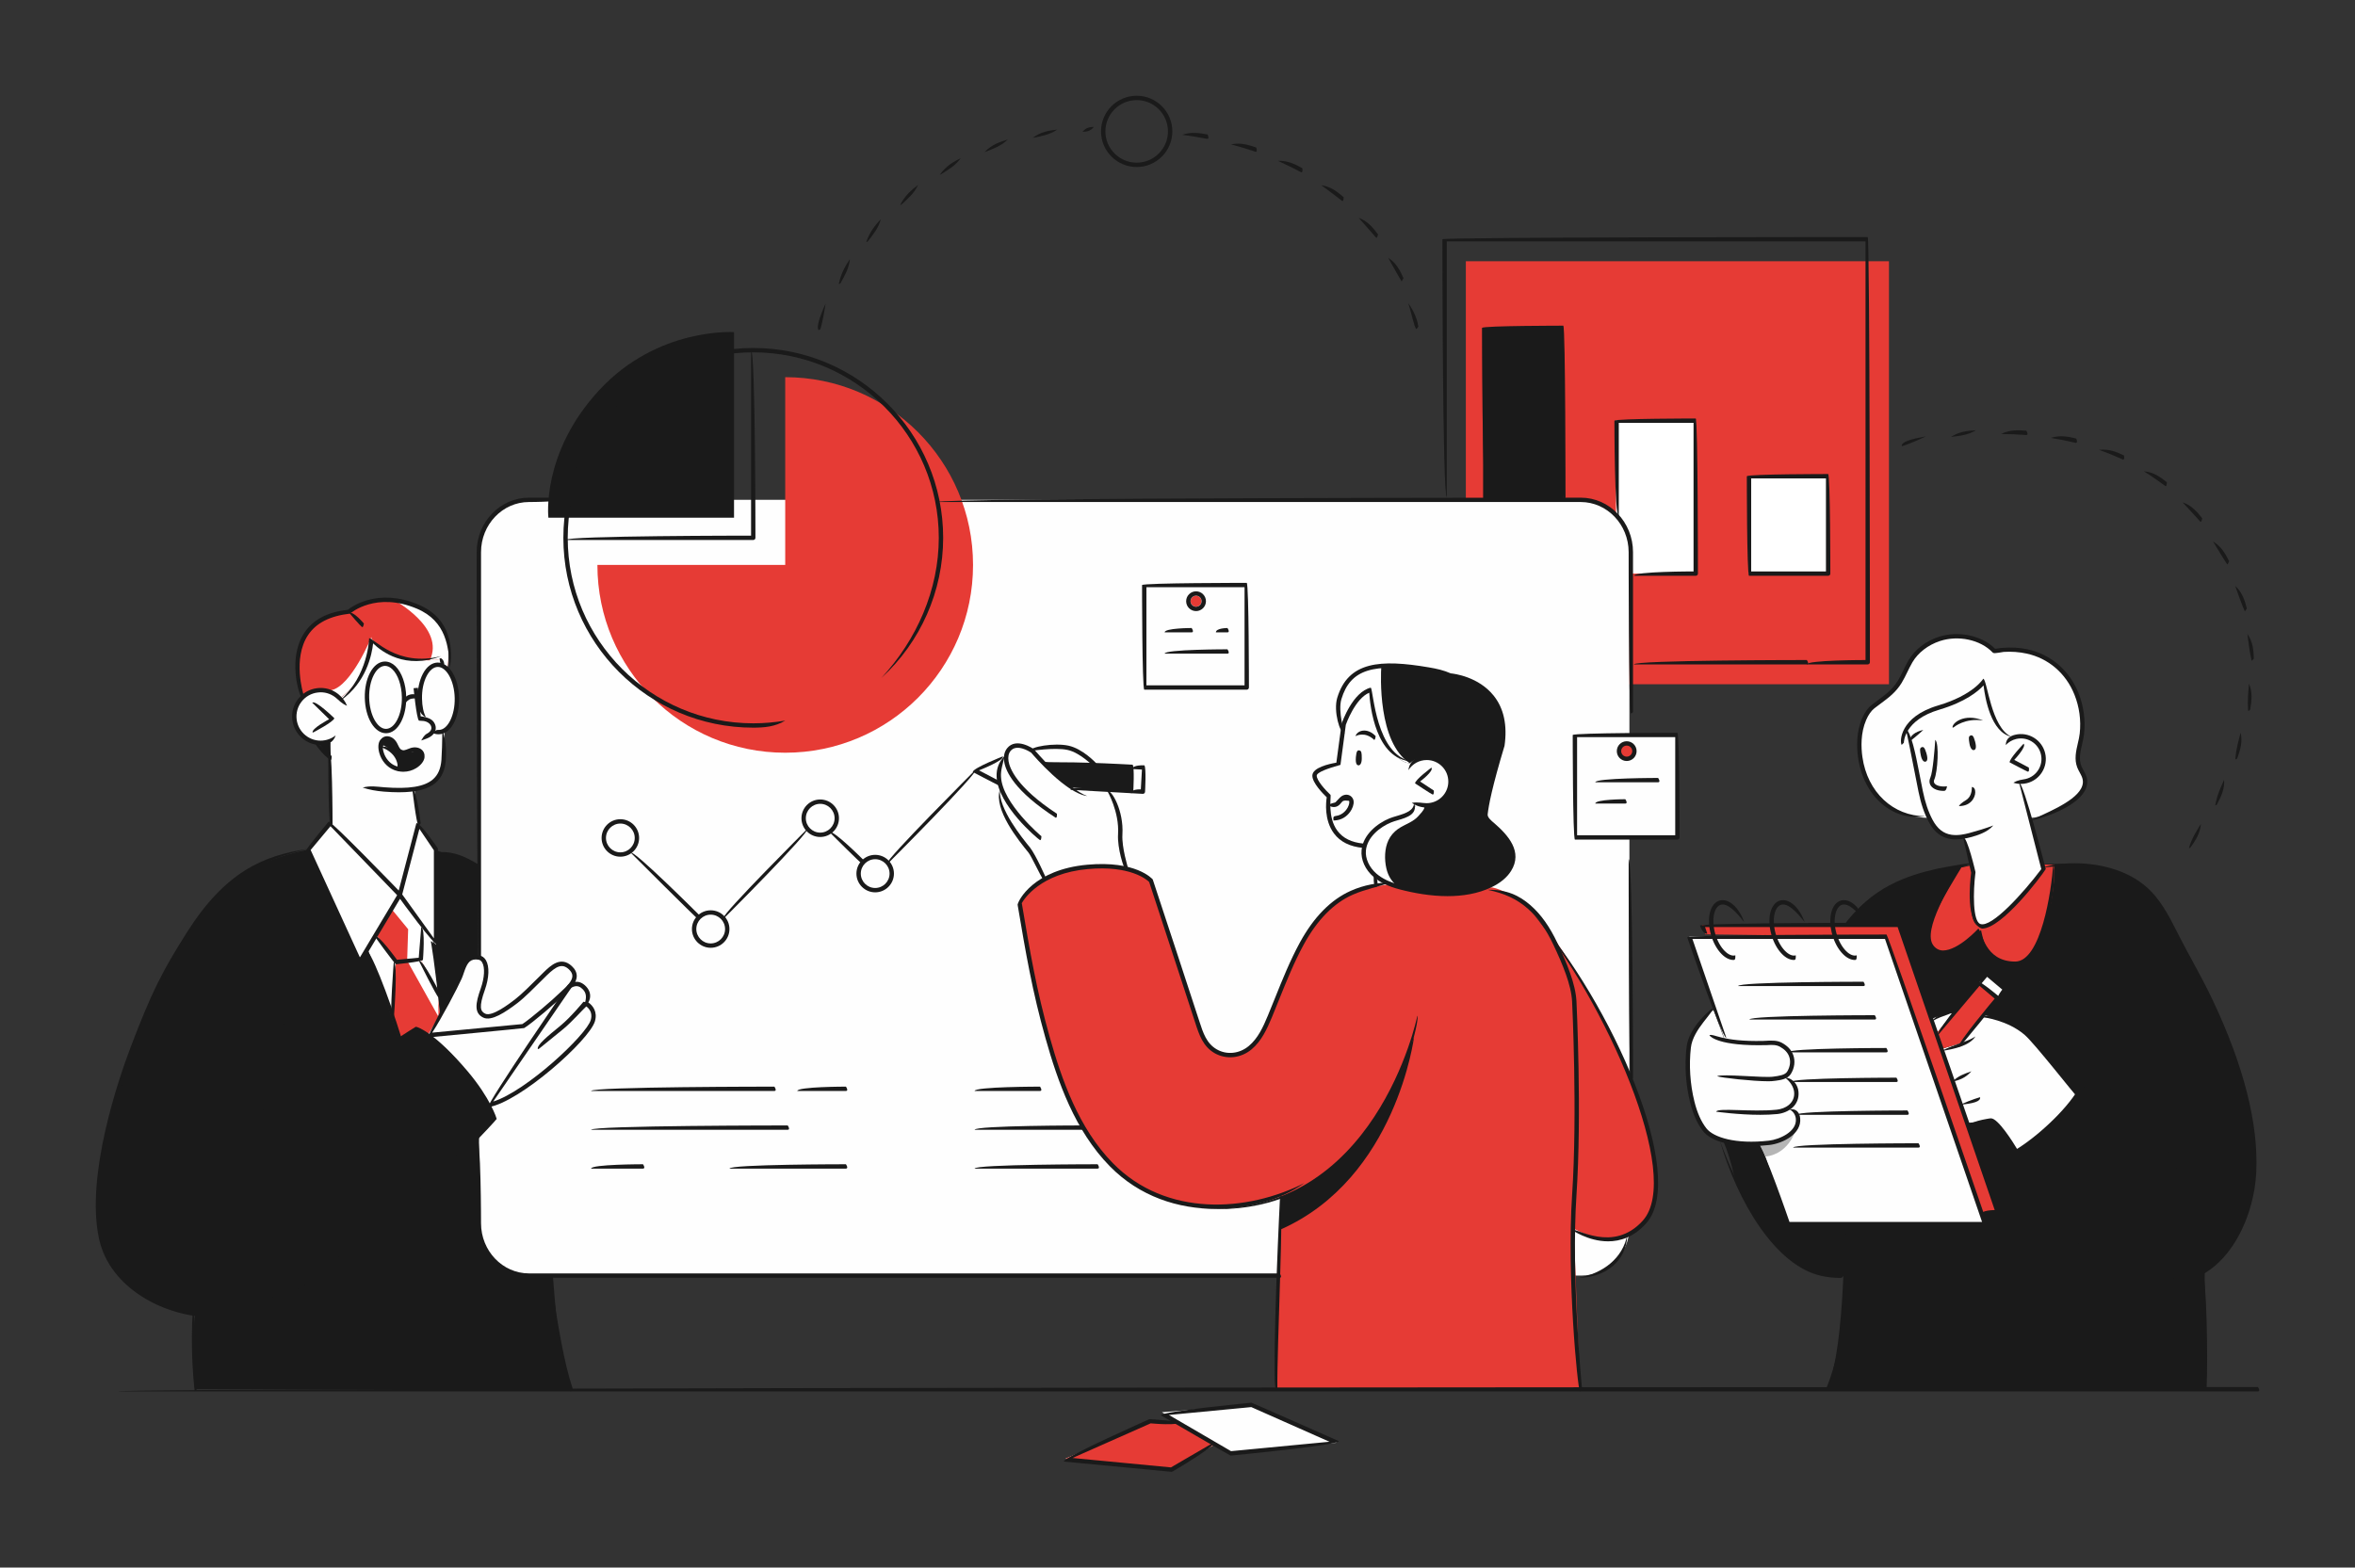 <?xml version="1.0" encoding="UTF-8" standalone="no"?>
<!-- Generator: Adobe Illustrator 27.5.0, SVG Export Plug-In . SVG Version: 6.00 Build 0)  -->

<svg
   version="1.1"
   id="_x3C_Layer_x3E_"
   x="0px"
   y="0px"
   viewBox="0 0 600 399.488"
   style="enable-background:new 0 0 600 399.488;"
   xml:space="preserve"
   sodipodi:docname="schedule.svg"
   inkscape:version="1.2 (dc2aeda, 2022-05-15)"
   xmlns:inkscape="http://www.inkscape.org/namespaces/inkscape"
   xmlns:sodipodi="http://sodipodi.sourceforge.net/DTD/sodipodi-0.dtd"
   xmlns="http://www.w3.org/2000/svg"
   xmlns:svg="http://www.w3.org/2000/svg"><rect x="0" y="0" width="600" height="399.488" fill="#333333" stroke="none"/><defs
   id="defs671" /><sodipodi:namedview
   id="namedview669"
   pagecolor="#ffffff"
   bordercolor="#000000"
   borderopacity="0.25"
   inkscape:showpageshadow="2"
   inkscape:pageopacity="0.0"
   inkscape:pagecheckerboard="0"
   inkscape:deskcolor="#d1d1d1"
   showgrid="false"
   inkscape:zoom="3.2854458"
   inkscape:cx="312.59076"
   inkscape:cy="193.58103"
   inkscape:window-width="1440"
   inkscape:window-height="900"
   inkscape:window-x="0"
   inkscape:window-y="0"
   inkscape:window-maximized="0"
   inkscape:current-layer="_x3C_Layer_x3E_" />

<g
   id="g666">
	<rect
   x="373.463"
   y="66.576"
   style="fill:#e63b35;fill-opacity:1"
   width="107.801"
   height="107.801"
   id="rect4" />
	<path
   style="fill:#FEFEFE;"
   d="M402.862,325.077H134.291c-6.751,0-12.275-5.524-12.275-12.273V139.657   c0-6.751,5.524-12.275,12.275-12.275h268.571c6.751,0,12.275,5.524,12.275,12.275v173.147   C415.138,319.553,409.614,325.077,402.862,325.077z"
   id="path6" />
	<path
   style="fill:#FEFEFE;"
   d="M84.17,209.274v-20.452c0,0-8.185,2.13-9.193-5.38c-1.011-7.512,6.593-8.106,7.974-7.56   c1.382,0.546,3.982,1.842,3.982,1.842s3.888-2.988,5.359-5.866c1.469-2.88,2.307-9.21,2.307-9.21s5.397,5.42,10.046,5.549   c4.649,0.127,7.791-0.41,7.791-0.41l0.188,1.846c0,0,3.859,2.438,3.765,7.841c-0.092,5.405-1.723,7.874-3.128,8.487l-0.194,8.36   c0,0-0.813,6.503-7.462,6.762l1.023,8.829l-4.599,17.543L84.17,209.274z"
   id="path8" />
	<path
   style="fill:#1A1A1A;"
   d="M78.492,216.529c0,0-16.122,2.715-23.163,11.892c-7.041,9.175-14.297,19.333-19.254,32.804   c-4.955,13.471-4.717,12.913-6.791,19.512c-2.071,6.599-3.965,19.095-4.318,25.834c-0.352,6.739,1.784,17.957,10.79,22.95   c9.006,4.991,13.869,5.295,13.869,5.295s-0.075,8.335-0.15,11.559c-0.075,3.226,0.15,7.666,0.15,7.666h95.743   c0,0-2.767-10.95-3.273-15.163c-0.507-4.213-1.263-14.123-1.263-14.123l-8.249,0.323c0,0-10.285-3.553-10.583-11.556   c-0.298-8.001,0-24.036,0-24.036l3.984-4.113c0,0-2.317-7.583-9.266-14.392c-6.949-6.807-7.512-7.441-7.512-7.441   s5.624-9.794,6.849-12.409c1.225-2.613,2.242-7.879,5.805-7.106l-0.088-23.658l-10.621-3.657L78.492,216.529z"
   id="path10" />
	<polygon
   style="fill:#FEFEFE;"
   points="84.17,209.911 78.492,216.529 91.352,244.58 93.655,241.792 101.831,264.934    105.605,261.925 108.97,263.832 112.158,258.527 110.32,239.777 111.039,240.776 111.152,216.709 106.117,209.328  "
   id="polygon12" />
	<path
   style="fill:#FEFEFE;"
   d="M491.496,208.409c0,0-13.117,0.644-16.722-11.7c-3.605-12.342,2.498-17.507,5.132-18.664   c2.636-1.154,5.028-6.235,6.089-8.125c1.061-1.89,3.665-6.809,9.477-7.449c5.814-0.64,10.287,0.59,12.577,3.396   c0,0,6.037-1.523,10.398,0.709c4.361,2.234,8.439,5.143,11.119,11.729c0,0,1.582,5.064,0.854,8.685   c-0.727,3.624-1.965,5.618-0.74,8.164c1.225,2.544,2.353,3.849,0.527,6.445c-1.825,2.598-8.424,6.599-12.567,6.81H491.496z"
   id="path14" />
	<path
   style="fill:#1A1A1A;"
   d="M470.256,235.187c0,0,5.097-7.133,12.544-9.771c7.449-2.64,16.122-4.732,19.514-4.884l18.976-0.329   c0,0,12.288-0.54,17.491,1.923c5.203,2.465,9.648,3.049,16.297,17.393c0,0,7.176,13.298,8.86,17.074   c1.684,3.776,7.829,18.595,8.979,26.244c1.148,7.649,3.742,21.285-3.745,33.112c0,0-4.73,7.347-7.457,7.906l-0.083,30.037h-96.36   c0,0,3.159-7.364,3.897-15.788c0.738-8.424,0.994-12.986,0.994-12.986s-13.08,0.644-19.937-10.764c0,0-7.118-9.3-8.531-15.222   c-1.415-5.922-2.748-8.518-2.748-8.518L470.256,235.187z"
   id="path16" />
	<path
   style="fill:#FEFEFE;"
   d="M485.995,185.682c0,0,2.611,13.398,3.72,17.647c1.108,4.251,3.557,11.277,10.516,10.042   c0.448,0.585,2.478,8.745,2.478,8.745s-1.792,13.607,1.946,13.99c3.738,0.383,13.832-11.269,16.024-14.499l-5.705-22.248   c0,0,6.993-1.771,5.418-7.724c0,0-1.027-5.297-8.145-3.361c0,0-3.861-2.236-5.005-7.312c-1.144-5.076-1.7-7.372-1.7-7.372   s-3.413,4.616-8.993,5.826C490.964,180.629,486.649,184.025,485.995,185.682z"
   id="path18" />
	<path
   style="fill:#FEFEFE;"
   d="M497.388,258.343l-4.022,5.051l-1.259-3.669C492.108,259.725,496.301,257.664,497.388,258.343z"
   id="path20" />
	<path
   style="fill:#FEFEFE;"
   d="M505.371,258.714l-6.082,7.222l-4.588,1.346l6.476,18.883c0,0,4.67-0.325,6.074-0.606   c0,0,3.65,2.805,6.178,8.002c0,0,4.847-2.763,8.162-5.995c3.313-3.232,7.545-8.722,7.545-8.722s-6.814-9.137-10.171-12.575   C515.608,262.83,513.11,259.95,505.371,258.714z"
   id="path22" />
	<path
   style="fill:#FEFEFE;"
   d="M436.596,257.406l2.801,7.679c0,0,6.732,1.088,9.881,0.742c3.148-0.344,7.589,0.298,7.206,3.655   c-0.384,3.357-1.457,4.653-1.457,4.653s2.948,2.03,2.634,4.145c-0.314,2.115-1.442,3.969-1.442,3.969s1.711,0.442,1.871,2.755   c0.163,2.311-0.827,4.151-3.686,5.132c-2.859,0.981-10.331,2.636-16.509,0.4c-6.178-2.238-7.793-14.053-8.143-18.22   C429.401,268.15,431.155,260.633,436.596,257.406z"
   id="path24" />
	<path
   style="fill:#FEFEFE;"
   d="M278.379,194.392c0,0-3.209-3.455-9.175-4.09c-5.968-0.635-6.241,0.473-6.241,0.473   s-3.088-1.452-5.024-0.473c-1.934,0.979-1.519,3.865-1.519,3.865s-2.838,1.728-1.382,7.108c0,0-0.325,5.101,3.02,9.723   c3.346,4.622,4.701,6.147,5.63,8.068c0.931,1.919,1.882,5.33,1.882,5.33s6.764-3.326,11.521-3.473   c4.757-0.148,9.789,0.471,9.789,0.471s-1.479-6.41-1.475-7.585c0.004-1.177-0.156-5.538-0.675-7.21   c-0.517-1.669-2.148-5.324-2.148-5.324l-10.289-0.587l-6.249-6.52L278.379,194.392z"
   id="path26" />
	<path
   style="fill:#FEFEFE;"
   d="M350.555,223.197c-0.021,0.348-0.138,2.346-0.138,2.346l3.038-0.112L350.555,223.197z"
   id="path28" />
	<path
   style="fill:#FEFEFE;"
   d="M360.184,203.9c0,0,4.803,3.144,7.956-0.823c3.153-3.969,0.571-7.841-0.975-8.697   c-1.544-0.856-5.093-1.9-7.591,0.204c0,0-5.286-0.975-7.628-6.966c-2.344-5.989-2.561-11.571-2.561-11.571   s-3.842,0.417-6.655,7.527l-1.763,11.275c0,0-5.634,1.065-6.055,2.822c-0.421,1.754,3.671,5.286,3.671,5.286   s-1.98,11.719,8.996,12.569c0,0,2.198-4.511,5.34-5.783c3.14-1.269,5.886-1.963,6.655-2.763   C360.344,206.18,361.288,205.425,360.184,203.9z"
   id="path30" />
	<polygon
   style="fill:#e63b35;fill-opacity:1"
   points="493.367,263.394 504.269,250.454 508.984,254.428 499.289,265.936 495.073,267.172  "
   id="polygon32" />
	<polygon
   style="fill:#FEFEFE;"
   points="504.269,250.454 506.055,248.333 510.678,251.923 508.984,254.074  "
   id="polygon34" />
	<polygon
   style="fill:#FEFEFE;"
   points="439.28,264.592 430.405,238.719 480.646,238.719 505.602,311.778 455.689,311.885  "
   id="polygon36" />
	<polygon
   style="fill:#e63b35;fill-opacity:1"
   points="434.456,238.106 433.629,235.693 483.488,235.541 508.984,308.93 504.723,308.93    480.646,238.719  "
   id="polygon38" />
	<path
   style="fill:#1A1A1A;"
   d="M360.838,204.631c0,0-0.233,2.725-3.253,3.146c-3.019,0.421-8.77,3.588-9.756,7.27   c-0.983,3.682,0.6,9.648,11.144,11.613c10.546,1.967,17.611,0.485,19.866-0.642c2.253-1.129,7.26-3.219,6.691-8.272   c-0.567-5.055-5.372-7.773-6.339-8.589c-0.967-0.817-0.673-2.64-0.281-4.526c0.392-1.888,3.809-13.971,3.926-15.169   c0.119-1.198,0.831-6.895-2.204-11.138c-3.038-4.242-10.998-6.157-10.998-6.157s-7.968-2.717-13.242-2.542   c-5.272,0.175-10.76,0.292-12.765,3.757c-2.005,3.463-3.871,6.789-1.415,12.238c0,0,0.421-6.726,7.091-9.833   c0,0,0.986,10.521,3.451,13.521c2.467,3,4.13,5.061,6.447,5.203c0,0,1.694-1.686,4.04-1.511c2.348,0.175,5.557,1.558,6.393,5.728   c0,0-0.536,5.716-4.009,6.312C362.149,205.636,360.838,204.631,360.838,204.631z"
   id="path40" />
	<path
   style="fill:#e63b35;fill-opacity:1"
   d="M353.455,225.431c0,0-10.813,1.363-14.874,5.932c-4.061,4.568-7.556,9.696-9.764,14.89   c-2.209,5.193-5.449,13.576-6.487,15.499c-1.04,1.921-3.522,8.085-9.687,7.101c-6.164-0.986-6.737-5.757-7.722-8.775   c-0.984-3.017-11.654-35.6-11.654-35.6s-6.649-5.159-17.672-3.419c-11.025,1.742-15.828,9.152-15.828,9.152   s3.007,18.187,4.888,25.542c1.882,7.358,5.391,20.025,9.181,27.512c3.792,7.489,12.342,20.531,26.074,23.1   c13.73,2.572,22.875,0,26.33-1.405c0.427,0.19-1.352,48.961-1.352,48.961l77.625,0.119l-1.544-40.949c0,0,8.183,5.055,14.586,1.152   c6.403-3.903,6.622-9.819,6.397-13.382c-0.223-3.563-1.548-12.186-3.3-17.31c-1.753-5.126-4.974-15.044-10.879-25.367   c-5.905-10.325-13.223-21.169-13.223-21.169s-3.49-5.647-8.989-8.624c-5.501-2.978-6.368-2.163-6.368-2.163   s-6.093,2.046-13.323,1.486C358.638,227.152,353.455,225.431,353.455,225.431z"
   id="path42" />
	<polygon
   style="fill:#1A1A1A;"
   points="266.043,194.167 288.531,195.432 288.183,201.589 272.292,200.687  "
   id="polygon44" />
	
		<rect
   x="286.772"
   y="197.094"
   transform="matrix(0.056 -0.998 0.998 0.056 75.225 476.785)"
   style="fill:#FEFEFE;"
   width="6.167"
   height="3.002"
   id="rect46" />
	<path
   style="fill:#FEFEFE;"
   d="M255.704,193.281l-7.397,3.076l5.855,3.078C254.162,199.434,254.524,194.35,255.704,193.281z"
   id="path48" />
	<polygon
   style="fill:#FEFEFE;"
   points="313.517,370.391 340.613,367.658 318.895,358.031 296.042,359.9 299.745,362.369    293.077,362.171 271.446,371.756 298.456,374.532 309.539,368.074  "
   id="polygon50" />
	<path
   style="fill:#1A1A1A;"
   d="M360.286,264.165c0,0-4.48,36.009-33.915,49.122l-0.131-8.327c0,0,8.741-1.921,18.148-12.171   C353.795,282.54,360.286,264.165,360.286,264.165z"
   id="path52" />
	<path
   style="fill:#B5B5B5;"
   d="M457.766,287.024c0,0-1.361,6.966-8.018,7.735l-1.554-3.296   C448.194,291.462,454.616,291.785,457.766,287.024z"
   id="path54" />
	<rect
   x="401.25"
   y="187.303"
   style="fill:#FEFEFE;"
   width="26.115"
   height="26.115"
   id="rect56" />
	<path
   style="fill:#e63b35;fill-opacity:1"
   d="M416.352,191.231c0,1.052-0.852,1.905-1.905,1.905c-1.054,0-1.907-0.852-1.907-1.905   c0-1.054,0.852-1.907,1.907-1.907C415.5,189.324,416.352,190.176,416.352,191.231z"
   id="path58" />
	<path
   style="fill:#e63b35;fill-opacity:1"
   d="M306.115,153.215c0,0.767-0.623,1.39-1.39,1.39c-0.769,0-1.39-0.623-1.39-1.39   c0-0.769,0.621-1.39,1.39-1.39C305.492,151.826,306.115,152.447,306.115,153.215z"
   id="path60" />
	<rect
   x="377.862"
   y="83.552"
   style="fill:#1A1A1A;"
   width="20.437"
   height="43.694"
   id="rect62" />
	<polygon
   style="fill:#FFFFFF;"
   points="411.716,107.082 411.716,131.441 414.927,136.196 415.496,146.179 432.034,146.179    432.034,107.082  "
   id="polygon64" />
	<rect
   x="445.606"
   y="121.349"
   style="fill:#FFFFFF;"
   width="20.166"
   height="24.83"
   id="rect66" />
	<path
   style="fill:#FEFEFE;"
   d="M108.97,263.832c0,0,4.121-6.699,5.795-9.938c1.671-3.238,2.83-6.87,3.513-8.028   c0.686-1.159,1.792-2.369,3.582-1.842c1.79,0.525,2.052,2.053,1.948,4.053c-0.106,2-1.984,6.634-1.809,8.004   c0.175,1.369,0.694,3.486,3.488,2.717c2.794-0.769,6.078-3.569,7.57-4.934c1.49-1.363,7.387-7.155,7.387-7.155s2-1.684,4.265-0.315   c2.263,1.369,1.369,4.001,1.369,4.001s1.738,0.106,2.684,1.211c0.948,1.107,1.365,3.123,0.577,3.694c0,0-0.05,0.782,0.95,1.465   c1,0.686,1.107,2.423,0.421,3.897c-0.684,1.475-5.687,7.583-10.371,11.321c-4.686,3.738-12.321,8.725-15.48,9.627   c0,0-4.632-6.678-7.214-9.785C115.067,268.716,108.97,263.832,108.97,263.832z"
   id="path68" />
	<polygon
   style="fill:#1A1A1A;"
   points="84.176,189.301 83.955,192.96 81.161,189.32  "
   id="polygon70" />
	<path
   style="fill:#e63b35;fill-opacity:1"
   d="M86.566,177.991c0,0,5.13-3.776,6.522-8.175c1.394-4.398,1.511-7.168,1.511-7.168   s3.253,5.203,10.94,5.566c7.687,0.363,7.016-0.692,7.016-0.692l0.015,1.571l1.446,0.852c0,0,0.675-3.957-0.215-7.297   c-0.892-3.338-3.436-6.028-7.587-8.133c-4.151-2.102-9.335-1.992-10.31-1.642c-0.975,0.348-5.612,1.575-6.412,2.584   c-0.671,0.5-6.236,0.821-8.67,3.193c-2.434,2.369-4.076,4.344-4.557,8.241c-0.479,3.899-0.45,8.414,0.775,10.419   c0,0,1.573-1.565,4.401-1.569C84.268,175.736,86.566,177.991,86.566,177.991z"
   id="path72" />
	<path
   style="fill:#1A1A1A;"
   d="M97.474,189.86c0,0,2.642,1.144,3.399,2.838c0.754,1.692,0.302,3.284,0.302,3.284   s2.384,0.627,4.48-0.342c2.096-0.969,2.234-2.921,1.558-3.741c-0.673-0.819-2.415-0.2-3.396-0.144   c-0.981,0.054-2.186-0.01-2.553-0.927c-0.367-0.919-1.215-2.851-2.609-2.686C97.259,188.307,97.474,189.86,97.474,189.86z"
   id="path74" />
	<polygon
   style="fill:#e63b35;fill-opacity:1"
   points="95.82,238.171 100.877,245.18 99.837,257.608 101.831,264.934 106.218,262.144    108.97,263.832 112.158,258.527 111.239,251.99 107.203,244.58 107.866,236.37 101.873,228.048  "
   id="polygon76" />
	<path
   style="fill:#e63b35;fill-opacity:1"
   d="M502.314,220.532l0.394,1.584c0,0-2.088,13.794,1.731,13.903c3.817,0.108,10.456-7.46,11.648-8.808   c1.194-1.346,4.591-5.603,4.591-5.603l-0.523-1.342l3.265,0.119c0,0,0.21,6.897-1.842,13.636   c-2.054,6.739-4.318,11.529-8.11,11.583c-3.79,0.052-6.318-2.527-7.264-4.003c-0.948-1.473-1.475-4.584-1.475-4.584   s-6.581,6.007-9.529,5.743c-2.948-0.263-5.163-2.878-3.267-7.572c1.899-4.695,7.796-14.119,7.796-14.119L502.314,220.532z"
   id="path78" />
	<path
   style="fill:#1A1A1A;"
   d="M139.718,131.934h47.296V84.64c0,0-19.418-1.321-34.321,14.755   C137.79,115.471,139.718,131.934,139.718,131.934z"
   id="path80" />
	<path
   style="fill:#e63b35;fill-opacity:1"
   d="M200.056,96.121v47.855h-47.853c0,26.428,21.425,47.853,47.853,47.853s47.853-21.425,47.853-47.853   C247.908,117.546,226.484,96.121,200.056,96.121z"
   id="path82" />
	<polygon
   style="fill:#e63b35;fill-opacity:1"
   points="309.539,368.074 300.641,362.802 293.077,362.171 271.446,371.756 298.456,374.532  "
   id="polygon84" />
	<path
   style="fill:#FFFFFF;"
   d="M106.213,154.516c-1.93-0.977-4.078-1.473-5.926-1.692c-0.085,0.048,13.234,7.064,9.223,15.447   c2.498-0.083,2.977-0.438,3.044-0.627l0.015,1.45l1.446,0.852c0,0,0.675-3.957-0.217-7.297   C112.908,159.31,110.364,156.62,106.213,154.516z"
   id="path86" />
	<path
   style="fill:#FFFFFF;"
   d="M94.622,162.363c0,0-5.107,12.507-10.214,13.519l2.432,1.898c1.071-0.842,5.049-4.167,6.249-7.964   c1.394-4.398,1.511-7.168,1.511-7.168C94.742,162.859,94.622,162.363,94.622,162.363z"
   id="path88" />
	<path
   style="fill:#FFFFFF;"
   d="M349.302,175.786c0,0,0.986,10.521,3.451,13.521c2.467,3,4.13,5.061,6.447,5.203   c-8.22-5.295-7.416-22.504-7.278-24.669c-3.645,0.3-6.862,1.063-8.295,3.54c-2.005,3.463-3.871,6.789-1.415,12.238   C342.211,185.619,342.632,178.893,349.302,175.786z"
   id="path90" />
	<path
   style="fill:#FFFFFF;"
   d="M356.687,226.125c-0.892-0.248-1.777-1.275-2.277-2.002c-0.592-0.856-0.975-1.842-1.205-2.855   c-0.509-2.249-0.467-5.005,0.529-7.12c0.534-1.134,1.373-2.117,2.392-2.848c0.952-0.681,2.04-1.14,3.067-1.698   c0.798-0.434,1.579-0.946,2.18-1.638c0.579-0.667,1.261-1.288,1.559-2.153c0,0-0.425-0.304-1.099-0.779   c-0.688-0.173-0.996-0.4-0.996-0.4s-0.233,2.725-3.253,3.146c-3.019,0.421-8.77,3.588-9.756,7.27   C346.921,218.442,348.215,223.772,356.687,226.125z"
   id="path92" />
	<polygon
   style="fill:#FFFFFF;"
   points="99.837,231.755 103.988,236.81 103.729,244.814 111.716,259.125 111.652,253.363    107.203,244.58 108.312,236.37 101.844,228.44  "
   id="polygon94" />
	<g
   id="g130">
		<g
   id="g108">
			<g
   id="g98">
				<path
   style="fill:#1A1A1A;"
   d="M288.183,202.145c-0.031,0-15.451-0.867-15.451-0.867c0.063-1.111,14.928-0.275,14.928-0.275      l0.283-5.047l-21.933-1.236c0.063-1.109,22.552,0.158,22.552,0.158c0.523,0.585,0.175,6.743,0.175,6.743      C288.722,201.918,288.477,202.145,288.183,202.145z"
   id="path96" />
			</g>
			<g
   id="g102">
				<path
   style="fill:#1A1A1A;"
   d="M291.179,202.312c-0.031,0-3.032-0.167-3.032-0.167c0.064-1.111,2.509-0.975,2.509-0.975      l0.284-5.047l-2.447-0.14c0.065-1.108,3.065-0.938,3.065-0.938c0.523,0.586,0.177,6.743,0.177,6.743      C291.719,202.085,291.473,202.312,291.179,202.312z"
   id="path100" />
			</g>
			<g
   id="g106">
				<path
   style="fill:#1A1A1A;"
   d="M254.674,200.26c-0.258-0.065-6.841-3.521-6.841-3.521c0.056-1.011,7.668-3.978,7.668-3.978      c0.404,1.038-6.072,3.561-6.072,3.561l5.503,2.892C255.066,200.153,254.874,200.26,254.674,200.26z"
   id="path104" />
			</g>
		</g>
		<g
   id="g112">
			<path
   style="fill:#1A1A1A;"
   d="M268.973,208.397c-10.565-6.826-12.738-11.846-13.121-14.242     c-0.219-1.382,0.035-2.582,0.735-3.459c2.294-2.884,6.624,0.092,6.806,0.223c0.194,0.198,8.772,10.291,13.613,11.948     c-5.343-0.654-13.513-10.146-14.305-11.073c-0.465-0.304-3.703-2.334-5.247-0.404c-0.5,0.627-0.675,1.521-0.502,2.592     c0.283,1.782,2.054,6.655,12.327,13.396C269.331,208.309,269.154,208.397,268.973,208.397z"
   id="path110" />
		</g>
		<g
   id="g116">
			<path
   style="fill:#1A1A1A;"
   d="M264.976,214.106c-0.779-0.479-10.71-8.843-11.058-16.12c-0.098-2.069,0.585-3.855,2.034-5.322     c-0.448,2.034-1.009,3.503-0.923,5.27c0.325,6.793,10.204,15.105,10.304,15.188C265.293,214.037,265.135,214.106,264.976,214.106     z"
   id="path114" />
		</g>
		<g
   id="g120">
			<path
   style="fill:#1A1A1A;"
   d="M278.873,195.442c-0.44-0.215-3.607-3.613-6.891-4.326c-3.35-0.725-9.579,0.3-9.639,0.313     c0.079-1.14,6.305-2.171,9.877-1.398c3.63,0.788,6.924,4.33,7.062,4.48C279.143,195.394,279.008,195.442,278.873,195.442z"
   id="path118" />
		</g>
		<g
   id="g124">
			<path
   style="fill:#1A1A1A;"
   d="M286.88,221.949c-0.6-0.606-2.24-5.837-2.025-9.354c0.354-5.76-2.72-10.985-2.751-11.038     c1.09-0.344,4.234,5.005,3.861,11.108c-0.202,3.309,1.427,8.506,1.442,8.562C286.993,221.941,286.935,221.949,286.88,221.949z"
   id="path122" />
		</g>
		<g
   id="g128">
			<path
   style="fill:#1A1A1A;"
   d="M266.041,224.679c-1.373-2.317-3.209-6.339-3.967-7.349c-2.588-3.184-8.922-10.954-7.332-16.128     c-0.352,4.932,5.697,12.356,7.685,14.792c1.563,2.034,4.021,7.67,4.126,7.908C266.193,224.666,266.116,224.679,266.041,224.679z"
   id="path126" />
		</g>
	</g>
	<g
   id="g166">
		<g
   id="g140">
			<g
   id="g134">
				<path
   style="fill:#1A1A1A;"
   d="M499.037,266.791c-0.425-0.913,9.168-12.298,9.168-12.298l-3.868-3.257l-10.546,12.515      c-0.852-0.713,10.052-13.655,10.052-13.655c0.786-0.067,5.501,3.907,5.501,3.907c0.069,0.779-9.881,12.59-9.881,12.59      C499.354,266.722,499.195,266.791,499.037,266.791z"
   id="path132" />
			</g>
			<g
   id="g138">
				<path
   style="fill:#1A1A1A;"
   d="M508.984,254.98c-0.425-0.911,1.154-2.784,1.154-2.784l-3.867-3.257l-1.582,1.869      c-0.848-0.713,1.09-3.011,1.09-3.011c0.784-0.067,5.499,3.907,5.499,3.907c0.069,0.781-1.867,3.078-1.867,3.078      C509.301,254.914,509.143,254.98,508.984,254.98z"
   id="path136" />
			</g>
		</g>
		<g
   id="g144">
			<path
   style="fill:#1A1A1A;"
   d="M497.388,275.672c1.557-1.525,2.963-1.961,4.88-2.655c-1.552,1.744-3.036,2.203-4.745,2.64     C497.478,275.668,497.432,275.672,497.388,275.672z"
   id="path142" />
		</g>
		<g
   id="g148">
			<path
   style="fill:#1A1A1A;"
   d="M494.702,267.835c2.884-1.583,6.56-2.317,8.597-3.703c-1.594,2.428-5.422,3.197-8.51,3.697     C494.761,267.835,494.732,267.835,494.702,267.835z"
   id="path146" />
		</g>
		<g
   id="g152">
			<path
   style="fill:#1A1A1A;"
   d="M499.401,281.544c3.103-1.419,5.066-1.913,5.084-1.917c0.194,1.096-1.78,1.592-5.028,1.917     C499.437,281.544,499.42,281.544,499.401,281.544z"
   id="path150" />
		</g>
		<g
   id="g156">
			<path
   style="fill:#1A1A1A;"
   d="M492.108,260.281c2.53-2.746,5.76-2.98,5.893-2.988c0.044,1.111-3.021,1.34-5.603,2.909     C492.306,260.258,492.208,260.281,492.108,260.281z"
   id="path154" />
		</g>
		<g
   id="g160">
			<path
   style="fill:#1A1A1A;"
   d="M529.136,279.395c-0.544-0.344-10.779-13.521-13.344-15.699     c-4.399-3.745-10.419-4.422-10.479-4.43c0.377-1.077,6.543-0.379,11.202,3.582c2.646,2.255,12.636,15.105,13.061,15.653     C529.376,279.36,529.255,279.395,529.136,279.395z"
   id="path158" />
		</g>
		<g
   id="g164">
			<path
   style="fill:#1A1A1A;"
   d="M513.718,294.112c-2.973-4.422-5.716-7.958-6.466-7.997c-2.109,0.356-3.982,0.709-6.101,0.607     c2.034-1.023,3.765-1.336,4.913-1.546c0.536-0.098,0.923-0.171,1.188-0.171c1.782,0,5.449,5.78,6.941,8.268     C513.914,294.09,513.817,294.112,513.718,294.112z"
   id="path162" />
		</g>
	</g>
	<g
   id="g172">
		<g
   id="g170">
			<path
   style="fill:#1A1A1A;"
   d="M339.744,209.101c-0.169-1.077,0.127-1.081,0.758-1.188c1.179-0.179,2.255-0.981,2.88-2.15     c0.406-0.765,0.458-1.402,0.331-1.677c-1.43-0.204-1.648,0.069-1.903,0.385c-0.273,0.344-0.585,0.733-1.054,0.982     c-1.046,0.552-2.107-0.071-2.457-0.273c1.16-0.61,1.59-0.527,1.936-0.709c1.006-1.067,1.342-1.486,1.88-1.74     c0.516-0.233,1.067-0.277,1.552-0.098c0.46,0.167,0.833,0.515,1.052,0.986c0.313,0.665,0.179,1.665-0.359,2.667     c-0.787,1.473-2.167,2.494-3.69,2.727C340.313,209.07,340.023,209.101,339.744,209.101z"
   id="path168" />
		</g>
	</g>
	<g
   id="g176">
		<path
   style="fill:#1A1A1A;"
   d="M54.383,335.72c-12.382,0-26.33-7.395-29.118-19.854c-3.622-16.207,5.119-41.333,7.887-48.645    c5.447-14.405,8.229-19.737,14.369-29.462c9.758-15.455,19.406-19.737,30.891-21.412c-11.338,2.775-20.389,6.862-29.951,22.006    c-6.093,9.654-8.856,14.951-14.271,29.264c-2.738,7.237-11.394,32.1-7.839,48.003c2.959,13.248,19.187,20.508,31.902,18.726    c23.502-3.28,63.751-45.586,67.133-49.184c-0.413-1.165-2.219-5.68-7.16-11.508c-6.77-7.985-10.956-10.379-11.969-10.881    c-3.555,2.211-43.325,27.232-57.096,48.259c13.555-22.727,56.335-49.099,56.767-49.365c0.675,0.029,5.118,1.8,13.146,11.267    c5.899,6.966,7.416,12,7.476,12.215c-1.877,2.419-43.331,46.838-68.144,50.299C57.094,335.631,55.75,335.72,54.383,335.72z"
   id="path174" />
	</g>
	<g
   id="g188">
		<g
   id="g182">
			<g
   id="g180">
				<path
   style="fill:#1A1A1A;"
   d="M102.769,196.678c-0.798,0-1.604-0.15-2.379-0.454c-1.796-0.706-3.203-2.338-3.761-4.363      c-0.377-1.363-0.275-2.603,0.275-3.311c0.517-0.663,1.221-1.007,1.99-0.9c0.954,0.104,1.857,0.833,2.355,1.902      c0.637,1.359,0.796,1.423,1.146,1.556c0.354,0.15,0.513,0.206,1.905-0.36c1.096-0.448,2.253-0.356,3.019,0.21      c0.619,0.458,0.919,1.173,0.844,2.017c-0.088,0.958-0.892,2.019-2.098,2.765C105.055,196.361,103.921,196.678,102.769,196.678z       M98.654,188.747c-1.14,0.827-1.267,1.684-0.955,2.817c0.465,1.692,1.623,3.047,3.094,3.622c2.24,0.881,4.02,0.019,4.686-0.394      c1.019-0.629,1.532-1.438,1.575-1.921c0.039-0.452-0.094-0.796-0.4-1.021c-0.456-0.342-1.219-0.369-1.94-0.073      c-1.642,0.662-2.053,0.635-2.726,0.369c-0.669-0.26-0.992-0.515-1.748-2.127c-0.329-0.704-0.908-1.204-1.471-1.267      C98.731,188.747,98.693,188.747,98.654,188.747z"
   id="path178" />
			</g>
		</g>
		<g
   id="g186">
			<path
   style="fill:#1A1A1A;"
   d="M101.333,196.497c0.504-4.799-4.274-6.093-4.478-6.145c2.378-0.531,6.068,1.592,5.018,5.728     C101.808,196.33,101.583,196.497,101.333,196.497z"
   id="path184" />
		</g>
	</g>
	<g
   id="g192">
		<path
   style="fill:#1A1A1A;"
   d="M60.772,297.211c9.783-20.921,12.308-47.111,12.334-47.373c1.081,0.369-1.465,26.769-11.84,47.071    C61.168,297.1,60.974,297.211,60.772,297.211z"
   id="path190" />
	</g>
	<g
   id="g196">
		<path
   style="fill:#1A1A1A;"
   d="M101.631,201.908c-1.169,0-2.436-0.056-3.805-0.163c-2.013-0.158-3.786-0.496-5.416-1.031    c1.892-0.546,3.578-0.229,5.501-0.077c6.268,0.49,10.198-0.14,12.369-2.002c1.304-1.117,2.023-2.753,2.188-4.991    c0.11-1.49,0.212-4.711,0.237-7.491c1.088,2.809,0.983,6.062,0.873,7.57c-0.19,2.55-1.034,4.436-2.576,5.755    C109.097,201.116,106.074,201.908,101.631,201.908z"
   id="path194" />
	</g>
	<g
   id="g200">
		<path
   style="fill:#1A1A1A;"
   d="M112.625,169.814c-0.556-0.532-0.627-2.044-0.627-2.044c1.108-0.054,1.181,1.467,1.181,1.467    C112.642,169.814,112.631,169.814,112.625,169.814z"
   id="path198" />
	</g>
	<g
   id="g204">
		<path
   style="fill:#1A1A1A;"
   d="M84.17,210.282c-0.556-0.554-0.556-21.46-0.556-21.46c1.113,0,1.113,20.906,1.113,20.906    C84.726,210.032,84.478,210.282,84.17,210.282z"
   id="path202" />
	</g>
	<g
   id="g208">
		<path
   style="fill:#1A1A1A;"
   d="M81.688,189.868c-1.579,0-3.163-0.523-4.49-1.565c-3.149-2.471-3.701-7.047-1.227-10.202    c1.2-1.525,2.921-2.494,4.847-2.726c1.923-0.24,3.828,0.298,5.353,1.503c1,0.788,1.78,1.819,2.248,2.984    c-1.427-0.567-2.088-1.442-2.933-2.113c-1.292-1.017-2.909-1.486-4.535-1.267c-1.632,0.194-3.09,1.015-4.105,2.309    c-2.094,2.667-1.628,6.545,1.038,8.641c2.265,1.777,5.411,1.75,7.649-0.036C84.897,189.331,83.294,189.868,81.688,189.868z"
   id="path206" />
	</g>
	<g
   id="g212">
		<path
   style="fill:#1A1A1A;"
   d="M106.626,210.464c-0.552-0.49-1.573-9.316-1.573-9.316c1.107-0.127,2.126,8.699,2.126,8.699    C106.668,210.464,106.647,210.464,106.626,210.464z"
   id="path210" />
	</g>
	<g
   id="g216">
		<path
   style="fill:#1A1A1A;"
   d="M86.566,178.545c7.293-6.37,7.474-15.805,7.474-15.901c1.242-0.015,7.129,7.455,18.374,4.559    c-9.139,3.495-15.182-1.125-17.353-3.24c-0.321,2.909-1.759,9.964-8.174,14.484C86.789,178.514,86.678,178.545,86.566,178.545z"
   id="path214" />
	</g>
	<g
   id="g220">
		<path
   style="fill:#1A1A1A;"
   d="M79.635,186.68c-0.256-1.046,4.22-3.388,4.22-3.388l-4.297-4.203    c0.777-0.792,5.62,3.945,5.62,3.945c-0.131,0.888-5.285,3.582-5.285,3.582C79.811,186.659,79.723,186.68,79.635,186.68z"
   id="path218" />
	</g>
	<g
   id="g224">
		<path
   style="fill:#1A1A1A;"
   d="M92.292,159.823c-0.427-0.198-3.228-3.526-3.228-3.526c0.852-0.713,3.653,2.615,3.653,2.615    C92.544,159.779,92.417,159.823,92.292,159.823z"
   id="path222" />
	</g>
	<g
   id="g228">
		<path
   style="fill:#1A1A1A;"
   d="M76.774,177.635c-0.652-0.771-3.49-9.931,0.763-16.372c2.213-3.349,5.932-5.314,11.061-5.841    c1.065-0.863,7.712-5.672,18.02-1.338c8.698,3.646,8.733,11.796,7.981,16.328c-0.244-5.324-0.819-12.117-8.412-15.307    c-10.358-4.349-16.73,1.038-16.999,1.271c-5.178,0.598-8.679,2.405-10.723,5.499c-3.965,6.003-1.19,14.946-1.161,15.038    C76.887,177.626,76.829,177.635,76.774,177.635z"
   id="path226" />
	</g>
	<g
   id="g232">
		<path
   style="fill:#1A1A1A;"
   d="M84.174,193.692c-2.231-1.557-3.759-3.974-3.826-4.074c0.958-0.569,2.432,1.757,4.163,3.076    C84.507,193.617,84.34,193.692,84.174,193.692z"
   id="path230" />
	</g>
	<g
   id="g236">
		<path
   style="fill:#1A1A1A;"
   d="M107.318,188.695c0.817-1.442,1.223-1.588,1.59-1.794c0.533-0.302,0.89-0.713,0.981-1.134    c0.071-0.331-0.012-0.713-0.229-1.042c-0.329-0.498-0.917-0.844-1.659-0.973c-0.123-0.017-1.046-0.092-1.262-0.096    c-0.621-0.515-1.369-8.272-1.369-8.272l1.106-0.102l0.7,7.262c2.061,0.292,2.913,0.811,3.411,1.571    c0.379,0.575,0.521,1.265,0.388,1.888c-0.158,0.74-0.7,1.407-1.519,1.865c-0.45,0.254-0.921,0.423-1.379,0.586    C107.455,188.684,107.384,188.695,107.318,188.695z"
   id="path234" />
	</g>
	<g
   id="g240">
		<path
   style="fill:#1A1A1A;"
   d="M350.088,188.545c-2.355-2.265-4.649-0.994-4.747-0.938c0.523-1.59,3.107-2.192,5.153,0.002    C350.359,188.497,350.225,188.545,350.088,188.545z"
   id="path238" />
	</g>
	<path
   style="fill:#1A1A1A;"
   d="M346.323,191.243c-0.444-0.073-0.742,0.117-0.875,1.715c-0.148,1.781,0.313,2.098,0.712,2.084   c0.398-0.015,0.802-0.563,0.788-1.836C346.933,191.931,346.904,191.337,346.323,191.243z"
   id="path242" />
	<g
   id="g246">
		<path
   style="fill:#1A1A1A;"
   d="M363.495,205.802c-1.386-0.008-2.688-0.421-3.795-1.198c1.559-0.265,2.644,0.081,3.776,0.087    c3.04,0,5.507-2.455,5.52-5.482c0.006-1.465-0.561-2.848-1.594-3.895c-1.038-1.042-2.415-1.617-3.884-1.623    c-1.923,0-3.663,0.962-4.68,2.575c0.282-2.532,2.373-3.686,4.659-3.686c3.669,0.012,6.624,2.988,6.612,6.632    C370.092,202.854,367.127,205.802,363.495,205.802z"
   id="path244" />
	</g>
	<g
   id="g250">
		<path
   style="fill:#1A1A1A;"
   d="M365.003,202.489c-0.306-0.09-4.474-2.844-4.474-2.844c-0.025-0.911,4.165-4.02,4.165-4.02    c0.663,0.894-2.89,3.53-2.89,3.53l3.507,2.317C365.36,202.404,365.185,202.489,365.003,202.489z"
   id="path248" />
	</g>
	<g
   id="g254">
		<path
   style="fill:#1A1A1A;"
   d="M350.417,226.098c-0.554-0.587-0.417-2.932-0.417-2.932c1.111,0.062,0.971,2.409,0.971,2.409    C350.955,225.871,350.711,226.098,350.417,226.098z"
   id="path252" />
	</g>
	<g
   id="g258">
		<path
   style="fill:#1A1A1A;"
   d="M324.889,354.476c-0.694-11.256,1.234-49.584,1.254-49.968c1.088,0.44-0.835,38.732-0.698,49.405    C324.894,354.476,324.892,354.476,324.889,354.476z"
   id="path256" />
	</g>
	<g
   id="g268">
		<g
   id="g262">
			<path
   style="fill:#1A1A1A;"
   d="M191.913,137.615h-47.826c0-1.109,47.269-1.109,47.269-1.109V89.237     c1.113,0,1.113,47.824,1.113,47.824C192.469,137.365,192.221,137.615,191.913,137.615z"
   id="path260" />
		</g>
		<g
   id="g266">
			<path
   style="fill:#1A1A1A;"
   d="M191.913,185.442c-26.678,0-48.382-21.704-48.382-48.382c0-26.676,21.704-48.378,48.382-48.378     s48.384,21.702,48.384,48.378c0,13.553-5.745,26.578-15.759,35.73c9.035-9.762,14.644-22.485,14.644-35.73     c0-26.063-21.204-47.269-47.269-47.269s-47.269,21.206-47.269,47.269c0,26.067,21.204,47.273,47.269,47.273     c2.744,0,5.484-0.238,8.15-0.7C197.524,185.201,194.719,185.442,191.913,185.442z"
   id="path264" />
		</g>
	</g>
	<g
   id="g272">
		<path
   style="fill:#1A1A1A;"
   d="M122,221.605c-4.036-2.482-7.314-3.792-10.933-4.347c3.949-0.519,7.36,0.844,11.231,3.323    C122.362,221.514,122.181,221.605,122,221.605z"
   id="path270" />
	</g>
	<g
   id="g276">
		<path
   style="fill:#1A1A1A;"
   d="M145.371,354.595c-2.817-7.21-4.355-16.876-5.093-29.105c1.842,12.067,3.359,21.633,5.62,28.372    C145.489,354.586,145.429,354.595,145.371,354.595z"
   id="path274" />
	</g>
	<g
   id="g280">
		<path
   style="fill:#1A1A1A;"
   d="M49.626,354.595c-1.221-9.9-0.56-19.716-0.554-19.816c1.102,0.175,0.446,9.916,1.109,19.222    C49.651,354.595,49.636,354.595,49.626,354.595z"
   id="path278" />
	</g>
	<g
   id="g284">
		<path
   style="fill:#1A1A1A;"
   d="M111.787,187.13c-0.617,0-1.119-0.11-1.573-0.344c0.821-0.827,1.165-0.773,1.634-0.765    c2.255-0.048,4.09-3.763,4.001-8.114c-0.085-4.353-2.082-7.97-4.326-7.945c-1.05,0.019-2.046,0.831-2.807,2.286    c-0.817,1.556-1.242,3.624-1.196,5.826c0.037,1.961,0.377,3.561,1.011,4.755c-1.698-0.829-2.08-2.596-2.124-4.73    c-0.048-2.386,0.423-4.649,1.325-6.372c0.956-1.825,2.294-2.846,3.767-2.876c2.994,0,5.359,3.947,5.461,9.033    c0.102,5.122-2.134,9.183-5.093,9.245C111.839,187.13,111.814,187.13,111.787,187.13z"
   id="path282" />
	</g>
	<g
   id="g288">
		<path
   style="fill:#1A1A1A;"
   d="M98.341,186.861c-2.93,0-5.295-3.947-5.399-9.033c-0.046-2.384,0.425-4.643,1.325-6.366    c0.956-1.825,2.296-2.848,3.767-2.876c0.99,0,1.894,0.4,2.69,1.165c1.644,1.575,2.707,4.59,2.773,7.864    c0.048,2.384-0.423,4.647-1.325,6.37c-0.956,1.826-2.296,2.849-3.768,2.876C98.385,186.861,98.362,186.861,98.341,186.861z     M98.106,169.695c-1.096,0.021-2.092,0.832-2.853,2.282c-0.817,1.561-1.242,3.63-1.196,5.828c0.083,4.326,2.044,7.947,4.286,7.947    c1.09-0.021,2.086-0.831,2.846-2.286c0.815-1.557,1.242-3.626,1.196-5.828c-0.061-2.99-0.99-5.705-2.432-7.087    C99.364,169.985,98.741,169.695,98.106,169.695z"
   id="path286" />
	</g>
	<g
   id="g292">
		<path
   style="fill:#1A1A1A;"
   d="M557.514,302.12c-7.085-11.838-22.529-24.531-27.109-27.605    c5.253,2.19,20.891,15.047,27.592,26.772C557.702,302.095,557.608,302.12,557.514,302.12z"
   id="path290" />
	</g>
	<g
   id="g296">
		<path
   style="fill:#1A1A1A;"
   d="M468.764,325.675c-1.544,0-3.111-0.171-4.67-0.506c-11.804-2.548-21.517-19.151-25.909-34.477    c5.368,14.701,14.788,30.943,26.142,33.392c1.871,0.404,3.749,0.546,5.578,0.448C469.569,325.662,469.167,325.675,468.764,325.675    z"
   id="path294" />
	</g>
	<g
   id="g300">
		<path
   style="fill:#1A1A1A;"
   d="M552.851,326.967c-17.047,0.004-39.347-23.719-46.015-31.277    c19.229,20.12,36.936,31.612,48.247,30.012c11.381-1.611,18.103-15.184,18.653-27.132c0.552-12.059-3.144-26.599-10.987-43.208    c-1.586-3.365-3.386-6.685-5.126-9.896c-1.023-1.89-2.048-3.78-3.038-5.691c-0.304-0.59-0.606-1.183-0.908-1.777    c-2.121-4.176-4.318-8.493-7.997-11.5c-8.001-6.541-20.295-5.968-25.215-5.42c4.934-1.669,17.589-2.25,25.922,4.555    c3.859,3.157,6.107,7.583,8.281,11.861c0.302,0.592,0.602,1.181,0.904,1.767c0.988,1.907,2.009,3.792,3.03,5.674    c1.746,3.228,3.555,6.564,5.155,9.952c7.92,16.776,11.652,31.489,11.09,43.731c-0.567,12.396-7.633,26.486-19.608,28.187    C554.455,326.915,553.657,326.967,552.851,326.967z"
   id="path298" />
	</g>
	<g
   id="g304">
		<path
   style="fill:#1A1A1A;"
   d="M470.254,235.743c6.245-9.587,15.746-12.652,23.273-14.349c0.252-0.052,5.905-1.204,8.776-1.423    c-2.717,1.323-8.485,2.496-8.543,2.509c-7.335,1.655-16.597,4.634-23.067,13.048C470.585,235.668,470.421,235.743,470.254,235.743    z"
   id="path302" />
	</g>
	<g
   id="g308">
		<path
   style="fill:#1A1A1A;"
   d="M498.301,213.927c-0.396,0-0.8-0.023-1.202-0.079c-2.438-0.329-4.299-1.759-5.693-4.378    c-1.154-2.176-1.988-4.626-2.617-7.716c-0.261-1.284-0.594-2.992-0.95-4.822c-0.857-4.374-1.917-9.816-2.38-11.425    c1.544,1.35,2.565,6.587,3.469,11.21c0.358,1.832,0.69,3.53,0.95,4.813c0.608,2.984,1.404,5.341,2.509,7.416    c1.213,2.28,2.801,3.522,4.857,3.801c1.655,0.229,3.344-0.148,4.472-0.444c1.786-0.473,4.376-1.252,6.132-1.938    c-1.517,1.782-4.163,2.567-5.849,3.015C501.043,213.629,499.716,213.927,498.301,213.927z"
   id="path306" />
	</g>
	<g
   id="g312">
		<path
   style="fill:#1A1A1A;"
   d="M514.883,199.776c-0.648,0-1.292-0.1-1.911-0.298c1.234-0.771,2.198-0.735,3.134-0.958    c2.807-0.673,4.542-3.505,3.869-6.309c-0.325-1.363-1.16-2.517-2.353-3.249c-1.192-0.734-2.596-0.948-3.957-0.632    c-1.019,0.246-1.932,0.786-2.64,1.555c0.038-1.684,1.146-2.334,2.379-2.632c1.646-0.396,3.353-0.127,4.799,0.76    c1.444,0.888,2.459,2.286,2.853,3.934c0.815,3.403-1.292,6.839-4.695,7.649C515.878,199.716,515.379,199.776,514.883,199.776z"
   id="path310" />
	</g>
	<g
   id="g316">
		<path
   style="fill:#1A1A1A;"
   d="M516.644,196.659c-0.258-0.065-4.628-2.369-4.628-2.369c-0.144-0.875,3.563-4.761,3.563-4.761    c0.804,0.767-2.394,4.124-2.394,4.124l3.719,1.961C517.038,196.551,516.842,196.659,516.644,196.659z"
   id="path314" />
	</g>
	<g
   id="g320">
		<path
   style="fill:#1A1A1A;"
   d="M537.169,279.395c-0.557-16.459-6.455-30.706-6.514-30.847c1.086-0.286,7.072,14.165,7.072,30.293    C537.727,279.145,537.477,279.395,537.169,279.395z"
   id="path318" />
	</g>
	<g
   id="g324">
		<path
   style="fill:#1A1A1A;"
   d="M499.07,205.429c0.69-1.023,1.673-1.279,2.33-1.921c1.102-1.077,0.984-2.919,0.981-2.94    c1.115,0.012,1.273,2.282-0.198,3.728C501.414,205.052,500.37,205.429,499.07,205.429z"
   id="path322" />
	</g>
	<g
   id="g328">
		<path
   style="fill:#1A1A1A;"
   d="M465.733,353.601c4.451-11.587,4.146-41.07,4.142-41.368c1.127,1.204,1.423,30.018-3.638,41.047    C466.145,353.48,465.943,353.601,465.733,353.601z"
   id="path326" />
	</g>
	<g
   id="g332">
		<path
   style="fill:#1A1A1A;"
   d="M446.193,292.068c-5.79,0-10.402-1.382-12.315-3.826c-1.431-1.832-2.496-4.201-3.255-7.243    c-1.152-4.603-1.471-9.504-0.923-14.173c0.606-5.201,6.312-9.675,6.553-9.86c0.627,0.923-4.899,5.255-5.449,9.987    c-0.525,4.476-0.206,9.368,0.896,13.777c0.721,2.888,1.719,5.122,3.053,6.831c1.775,2.269,7.403,4.111,15.957,3.13    c2.563-0.298,7.195-2.25,6.826-5.63c-0.106-0.99-0.683-1.838-1.583-2.325c1.738-0.321,2.542,0.867,2.69,2.206    c0.438,4.009-4.399,6.458-7.808,6.849C449.232,291.977,447.675,292.068,446.193,292.068z"
   id="path330" />
	</g>
	<g
   id="g336">
		<path
   style="fill:#1A1A1A;"
   d="M450.482,275.557c-3.822,0-11.965-0.879-13.019-1.287c1.329-0.677,11.927,0.471,14.307,0.114    c1.442-0.19,3.005-0.396,3.549-1.267c0.767-1.232,0.957-2.638,0.519-3.859c-0.363-1.011-1.165-1.859-2.384-2.523    c-0.982-0.523-2.092-0.458-3.263-0.392c-12.369,0.329-14.475-2.215-14.678-2.509c0.959-0.581,3.044,1.705,13.753,1.438    c2.136-0.123,3.459-0.198,4.718,0.483c1.467,0.8,2.442,1.85,2.9,3.13c0.552,1.538,0.327,3.297-0.623,4.818    c-0.819,1.319-2.694,1.565-3.936,1.727C451.588,275.534,451.088,275.557,450.482,275.557z"
   id="path334" />
	</g>
	<g
   id="g340">
		<path
   style="fill:#1A1A1A;"
   d="M448.473,284.107c-5.559,0-11.152-0.786-11.223-0.792c0.244-1.086,9.043,0.154,15.43-0.513    c2.3-0.233,4.668-1.734,4.428-4.476c-0.121-1.34-1.082-2.84-2.394-3.732c2.223,0.167,3.351,1.957,3.501,3.636    c0.308,3.49-2.594,5.393-5.422,5.682C451.426,284.05,449.95,284.107,448.473,284.107z"
   id="path338" />
	</g>
	<g
   id="g344">
		<path
   style="fill:#1A1A1A;"
   d="M504.977,236.65c-4.228-1.319-3.078-11.869-2.773-14.24l-2.067-9.033    c1.084-0.246,3.173,8.881,3.173,8.881c-0.646,5.199-0.696,12.546,1.242,13.217c2.88,1.034,10.987-7.952,15.522-13.986    l-5.64-21.989c1.079-0.277,6.782,21.971,6.782,21.971C519.947,223.518,509.999,236.65,504.977,236.65z"
   id="path342" />
	</g>
	<g
   id="g370">
		<g
   id="g348">
			<path
   style="fill:#1A1A1A;"
   d="M91.627,245.735c-0.504-0.325-13.64-28.976-13.64-28.976c0.079-0.586,5.757-7.387,5.757-7.387     c0.825-0.029,17.841,17.58,17.841,17.58l4.503-17.184c0.998-0.171,5.472,6.449,5.472,6.449     c0.098,0.313,0.098,24.644,0.098,24.644c-1.008,0.325-9.742-11.8-9.742-11.8l-9.812,16.405     C92.005,245.631,91.821,245.735,91.627,245.735z M79.146,216.617l12.548,27.37l9.483-15.857l-16.978-17.57L79.146,216.617z      M102.477,227.94l8.066,11.198V216.7l-3.692-5.463L102.477,227.94z"
   id="path346" />
		</g>
		<g
   id="g352">
			<path
   style="fill:#1A1A1A;"
   d="M101.831,265.486c-4.046-11.865-8.647-23.373-8.691-23.488c1.077-0.298,5.693,11.254,9.223,22.771     C101.939,265.478,101.883,265.486,101.831,265.486z"
   id="path350" />
		</g>
		<g
   id="g356">
			<path
   style="fill:#1A1A1A;"
   d="M112.156,258.773c-1.371-13.332-2.374-18.839-2.382-18.889c1.102-0.152,2.115,5.403,2.936,18.297     C112.181,258.773,112.169,258.773,112.156,258.773z"
   id="path354" />
		</g>
		<g
   id="g360">
			<path
   style="fill:#1A1A1A;"
   d="M100.877,245.735c-0.452-0.229-5.507-7.239-5.507-7.239c0.902-0.648,5.772,6.101,5.772,6.101     l5.545-0.527l0.625-7.743c1.111,0.085,0.446,8.299,0.446,8.299c-0.502,0.51-6.83,1.109-6.83,1.109     C100.912,245.735,100.894,245.735,100.877,245.735z"
   id="path358" />
		</g>
		<g
   id="g364">
			<path
   style="fill:#1A1A1A;"
   d="M99.835,259.35c-0.554-0.598,0.486-14.213,0.486-14.213c1.11,0.085,0.07,13.702,0.07,13.702     C100.368,259.129,100.125,259.35,99.835,259.35z"
   id="path362" />
		</g>
		<g
   id="g368">
			<path
   style="fill:#1A1A1A;"
   d="M111.714,254.189c-0.496-0.304-5.009-9.358-5.009-9.358c0.994-0.498,5.507,8.554,5.507,8.554     C111.883,254.172,111.798,254.189,111.714,254.189z"
   id="path366" />
		</g>
	</g>
	<g
   id="g374">
		<path
   style="fill:#1A1A1A;"
   d="M575.27,354.595H30.058c0-1.111,545.212-1.111,545.212-1.111    C575.826,354.345,575.578,354.595,575.27,354.595z"
   id="path372" />
	</g>
	<path
   style="fill:#1A1A1A;"
   d="M489.595,190.431c0.419-0.161,0.75-0.035,1.202,1.505c0.507,1.715,0.119,2.117-0.277,2.184   c-0.394,0.065-0.9-0.39-1.142-1.64C489.135,191.229,489.045,190.639,489.595,190.431z"
   id="path376" />
	<path
   style="fill:#1A1A1A;"
   d="M502.043,187.445c0.425-0.148,0.752-0.015,1.165,1.536c0.46,1.727,0.06,2.119-0.336,2.175   c-0.396,0.056-0.89-0.413-1.098-1.669C501.564,188.23,501.489,187.639,502.043,187.445z"
   id="path378" />
	<g
   id="g382">
		<path
   style="fill:#1A1A1A;"
   d="M561.632,354.447c-0.185-8.218-0.552-29.841-0.556-30.06c1.115,0.202,1.484,21.86,1.113,29.535    C562.174,354.217,561.928,354.447,561.632,354.447z"
   id="path380" />
	</g>
	<g
   id="g386">
		<path
   style="fill:#1A1A1A;"
   d="M309.897,308.086c-9.756,0-19.556-3.13-27.161-10.891c-8.879-9.056-13.25-21.554-16.359-32.587    c-3.384-12-5.03-21.725-7.114-34.038c0.14-1.077,4.055-8.964,17.779-10.202c12.348-1.104,16.48,3.551,16.649,3.749    c0.104,0.185,11.89,36.196,11.89,36.196c0.934,2.888,1.813,5.622,4.438,7.12c2.563,1.461,5.77,1.121,8.158-0.879    c2.311-1.93,3.609-4.755,4.841-7.722c0.604-1.454,1.194-2.923,1.786-4.397c1.911-4.757,3.886-9.675,6.372-14.23    c3.551-6.514,7.931-10.958,13.015-13.205c3.457-1.53,6.601-1.982,10.258-2.19c-3.472,1.311-6.505,1.746-9.81,3.205    c-4.855,2.146-9.056,6.424-12.488,12.721c-2.452,4.499-4.417,9.383-6.316,14.115c-0.594,1.473-1.184,2.946-1.79,4.409    c-1.236,2.974-2.653,6.055-5.155,8.147c-2.753,2.303-6.451,2.686-9.423,0.992c-3.001-1.717-3.986-4.782-4.943-7.745l-4.094-12.531    l-7.652-23.352c-0.56-0.558-4.738-4.286-15.636-3.292c-12.042,1.081-16.215,7.618-16.818,8.683    c2.115,12.502,3.755,22.202,7.122,34.146c3.072,10.898,7.383,23.233,16.082,32.112c13.54,13.813,34.286,12.49,48.834,5.051    C326.098,305.919,318.011,308.086,309.897,308.086z"
   id="path384" />
	</g>
	<g
   id="g390">
		<path
   style="fill:#1A1A1A;"
   d="M402.514,354.595c-0.581-0.786-3.363-29.228-1.975-50.091c1.386-20.785,0.015-48.945,0-49.226    c-0.212-4.295-2.413-9.5-4.759-14.488c-1.879-3.992-4.015-7.008-6.528-9.218c-2.769-2.427-5.814-3.863-10.177-4.797    c4.734-0.123,8.026,1.434,10.908,3.965c2.634,2.309,4.857,5.443,6.803,9.575c2.394,5.091,4.641,10.423,4.862,14.907    c0.014,0.281,1.392,28.503,0,49.353c-1.382,20.775,1.392,49.124,1.419,49.409C402.55,354.595,402.531,354.595,402.514,354.595z"
   id="path388" />
	</g>
	<g
   id="g394">
		<path
   style="fill:#1A1A1A;"
   d="M310.504,308.13c-1.506,0-3.051-0.065-4.643-0.196c44.538,2.655,55.154-48.572,55.256-49.086    C362.107,259.569,352.044,308.13,310.504,308.13z"
   id="path392" />
	</g>
	<g
   id="g398">
		<path
   style="fill:#1A1A1A;"
   d="M409.703,316.35c-5.095,0-9.223-2.917-9.287-2.963c1.05-0.619,10.539,6.068,18.112-2.294    c10.369-11.461-9.704-56.1-27.803-78.067c19.627,22.069,39.535,66.756,28.628,78.811    C416.24,315.275,412.793,316.35,409.703,316.35z"
   id="path396" />
	</g>
	<g
   id="g402">
		<path
   style="fill:#1A1A1A;"
   d="M347.273,216.081c-3.35-0.308-5.832-1.552-7.426-3.707c-2.521-3.398-2.019-7.947-1.825-9.183    c-0.879-0.84-3.688-3.665-3.665-5.53c0.025-2.052,4.261-2.988,6.116-3.296l1.338-9.921c0.138-0.431,2.838-8.141,7.437-9.202    c0.686,0.692,1.248,17.209,10.423,18.793c-9.191-0.458-10.604-14.115-10.819-17.501c-3.628,1.5-5.941,8.097-5.966,8.168    l-1.367,10.221c-3.155,0.875-6.039,1.886-6.049,2.753c-0.017,1.2,2.156,3.646,3.529,4.91c0.159,0.571-0.84,5.653,1.742,9.135    c1.4,1.882,3.615,2.98,6.582,3.253C347.798,215.869,347.556,216.081,347.273,216.081z"
   id="path400" />
	</g>
	<g
   id="g406">
		<path
   style="fill:#1A1A1A;"
   d="M368.81,228.379c-4.374,0-8.66-0.794-12.144-1.704c-2.944-0.769-5.076-1.781-6.707-3.192    c-2.144-1.854-3.288-4.405-3.061-6.826c0.367-3.961,4.042-6.83,7.078-8.085c0.544-0.223,1.173-0.408,1.838-0.606    c2.565-0.756,4.389-1.438,4.467-3.361c0.992,2.909-1.861,3.753-4.151,4.426c-0.639,0.19-1.24,0.365-1.729,0.571    c-2.751,1.133-6.076,3.692-6.399,7.158c-0.188,2.034,0.838,4.288,2.682,5.884c1.498,1.292,3.488,2.229,6.264,2.954    c6.343,1.665,15.407,2.932,22.544-0.479c2.078-0.99,3.607-2.246,4.543-3.736c2.609-4.147-0.623-7.781-3.728-10.481    c-1.211-1.007-2.536-2.101-2.392-3.476c0.354-3.367,1.748-9.079,4.138-16.982c0.871-5.468,0.021-9.481-2.369-12.465    c-3.772-4.709-10.181-5.268-10.246-5.272c-1.711-0.721-3.169-1.125-5.57-1.534c-14.051-2.392-19.837-0.563-22.11,6.997    c-0.929,3.094,0.771,8.712,0.786,8.766c-1.135,0.083-2.875-5.676-1.85-9.083c2.802-9.31,11.016-9.877,23.36-7.772    c2.086,0.352,3.749,0.736,5.568,1.525c0.883,0.085,7.06,0.85,10.925,5.672c2.592,3.234,3.524,7.535,2.771,12.788    c-3.152,10.458-4.057,15.209-4.297,17.478c-0.083,0.777,0.967,1.644,1.659,2.219c3.526,3.059,7.387,7.297,4.297,12.213    c-1.052,1.669-2.736,3.067-5.005,4.149C376.503,227.777,372.623,228.379,368.81,228.379z"
   id="path404" />
	</g>
	<g
   id="g410">
		<path
   style="fill:#1A1A1A;"
   d="M226.021,220.028c-0.392-0.946,22.592-23.927,22.592-23.927    c0.784,0.784-22.198,23.765-22.198,23.765C226.307,219.976,226.165,220.028,226.021,220.028z"
   id="path408" />
	</g>
	<g
   id="g414">
		<path
   style="fill:#1A1A1A;"
   d="M219.528,220.028c-0.392-0.162-8.168-7.939-8.168-7.939c0.785-0.785,8.562,6.993,8.562,6.993    C219.814,219.976,219.672,220.028,219.528,220.028z"
   id="path412" />
	</g>
	<g
   id="g418">
		<path
   style="fill:#1A1A1A;"
   d="M184.351,233.901c-0.392-0.946,21.348-22.683,21.348-22.683    c0.785,0.783-20.956,22.521-20.956,22.521C184.636,233.849,184.492,233.901,184.351,233.901z"
   id="path416" />
	</g>
	<g
   id="g422">
		<path
   style="fill:#1A1A1A;"
   d="M177.916,234.297c-0.392-0.163-17.241-17.008-17.241-17.008    c0.785-0.783,17.632,16.062,17.632,16.062C178.202,234.245,178.06,234.297,177.916,234.297z"
   id="path420" />
	</g>
	<g
   id="g426">
		<path
   style="fill:#1A1A1A;"
   d="M208.972,213.302c-2.636,0-4.778-2.144-4.778-4.778c0-2.636,2.142-4.778,4.778-4.778    c2.634,0,4.778,2.142,4.778,4.778C213.75,211.158,211.606,213.302,208.972,213.302z M208.972,204.854    c-2.021,0-3.665,1.648-3.665,3.67c0,2.019,1.644,3.667,3.665,3.667c2.021,0,3.665-1.648,3.665-3.667    C212.637,206.503,210.993,204.854,208.972,204.854z"
   id="path424" />
	</g>
	<g
   id="g430">
		<path
   style="fill:#1A1A1A;"
   d="M222.977,227.408c-2.633,0-4.778-2.14-4.778-4.774c0-2.634,2.145-4.778,4.778-4.778    c2.636,0,4.778,2.144,4.778,4.778C227.755,225.268,225.613,227.408,222.977,227.408z M222.977,218.965    c-2.021,0-3.665,1.648-3.665,3.669c0,2.019,1.644,3.665,3.665,3.665c2.021,0,3.665-1.646,3.665-3.665    C226.642,220.613,224.998,218.965,222.977,218.965z"
   id="path428" />
	</g>
	<g
   id="g434">
		<path
   style="fill:#1A1A1A;"
   d="M181.069,241.538c-2.636,0-4.78-2.138-4.78-4.772c0-2.636,2.144-4.778,4.78-4.778    c2.634,0,4.776,2.142,4.776,4.778C185.845,239.4,183.703,241.538,181.069,241.538z M181.069,233.097    c-2.023,0-3.667,1.648-3.667,3.669c0,2.019,1.644,3.663,3.667,3.663c2.019,0,3.663-1.644,3.663-3.663    C184.732,234.745,183.088,233.097,181.069,233.097z"
   id="path432" />
	</g>
	<g
   id="g438">
		<path
   style="fill:#1A1A1A;"
   d="M158.05,218.327c-2.636,0-4.778-2.142-4.778-4.778c0-2.634,2.142-4.776,4.778-4.776    c2.634,0,4.78,2.142,4.78,4.776C162.83,216.186,160.684,218.327,158.05,218.327z M158.05,209.882    c-2.021,0-3.665,1.648-3.665,3.667c0,2.021,1.644,3.669,3.665,3.669c2.021,0,3.665-1.648,3.665-3.669    C161.715,211.531,160.071,209.882,158.05,209.882z"
   id="path436" />
	</g>
	<g
   id="g442">
		<path
   style="fill:#1A1A1A;"
   d="M505.765,312.518h-50.238c-0.525-0.373-7.433-20.512-7.433-20.512    c1.05-0.365,7.828,19.404,7.828,19.404h49.063l-24.738-72.137h-49.063l8.633,25.176c-1.05,0.365-9.937-25.549-9.937-25.549    c0.525-0.736,50.764-0.736,50.764-0.736c0.525,0.371,25.646,73.616,25.646,73.616    C506.113,312.431,505.944,312.518,505.765,312.518z"
   id="path440" />
	</g>
	<g
   id="g446">
		<path
   style="fill:#1A1A1A;"
   d="M508.986,309.493h-4.259c0-1.111,3.482-1.111,3.482-1.111l-24.738-72.132h-49.063l0.573,1.673    c-1.05,0.365-1.875-2.044-1.875-2.044c0.525-0.738,50.762-0.738,50.762-0.738c0.525,0.373,25.644,73.614,25.644,73.614    C509.336,309.405,509.168,309.493,508.986,309.493z"
   id="path444" />
	</g>
	<g
   id="g450">
		<path
   style="fill:#1A1A1A;"
   d="M484.507,189.833c-0.559-0.817-0.517-7.143,9.248-10.035c9.093-2.698,11.517-6.793,11.54-6.833    c1.046,0.357,1.942,12.454,7.179,14.803c-5.201-1.117-6.697-9.673-7.108-13.092c-1.396,1.521-4.638,4.215-11.294,6.189    c-8.916,2.642-9.01,8.177-9.008,8.41C484.509,189.833,484.509,189.833,484.507,189.833z"
   id="path448" />
	</g>
	<g
   id="g454">
		<path
   style="fill:#1A1A1A;"
   d="M517.332,209.113c3.326-1.715,10.891-4.497,12.873-8.145c0.559-1.029,0.621-2.027,0.185-3.055    c-0.146-0.348-0.329-0.683-0.513-1.021c-0.227-0.417-0.463-0.848-0.642-1.315c-0.792-2.073-0.313-4.14,0.148-6.141    c0.202-0.869,0.394-1.688,0.483-2.505c0.373-3.367-0.096-6.797-1.356-9.931c-2.186-5.438-6.632-9.243-12.198-10.444    c-1.838-0.396-3.782-0.55-5.793-0.423c-2.307,0.392-2.609,0.4-2.873,0.115c-3.076-3.213-8.71-4.432-13.413-2.876    c-3.007,0.994-5.553,2.963-6.987,5.395c-0.469,0.8-0.886,1.656-1.29,2.484c-0.444,0.913-0.902,1.854-1.44,2.746    c-1.463,2.417-3.353,3.815-5.353,5.297c-0.527,0.387-1.065,0.788-1.613,1.217c-0.81,0.64-1.515,1.636-2.09,2.965    c-1.433,3.309-1.313,6.974-0.958,9.46c1.271,8.939,7.824,15.068,16.026,15.068c-8.497,1.417-15.751-5.214-17.126-14.907    c-0.375-2.636-0.498-6.518,1.04-10.064c0.648-1.496,1.463-2.642,2.423-3.395c0.554-0.436,1.102-0.844,1.638-1.24    c1.992-1.473,3.713-2.749,5.061-4.98c0.515-0.844,0.959-1.763,1.392-2.65c0.413-0.85,0.842-1.727,1.332-2.563    c1.569-2.661,4.336-4.809,7.597-5.886c5.013-1.671,11.04-0.388,14.428,3.023c0.339-0.021,1.123-0.154,1.483-0.215    c2.753-0.229,4.809-0.075,6.749,0.344c5.932,1.277,10.671,5.33,12.996,11.116c1.327,3.301,1.821,6.918,1.43,10.463    c-0.098,0.883-0.304,1.775-0.504,2.636c-0.442,1.921-0.865,3.734-0.194,5.495c0.154,0.4,0.36,0.779,0.579,1.18    c0.202,0.369,0.402,0.738,0.565,1.125c0.563,1.336,0.484,2.686-0.235,4.013c-2.359,4.347-10.906,7.095-13.75,7.606    C517.399,209.113,517.363,209.113,517.332,209.113z"
   id="path452" />
	</g>
	<g
   id="g458">
		<path
   style="fill:#1A1A1A;"
   d="M486.649,188.724c-0.275-1.046,1.346-2.302,3.361-2.694c-1.533,1.43-3.003,2.567-3.017,2.576    C486.891,188.684,486.77,188.724,486.649,188.724z"
   id="path456" />
	</g>
	<g
   id="g462">
		<path
   style="fill:#1A1A1A;"
   d="M497.472,185.432c-0.236-1.09,2.951-3.811,7.793-1.806c-4.636-0.721-7.399,1.648-7.426,1.667    C497.734,185.388,497.603,185.432,497.472,185.432z"
   id="path460" />
	</g>
	<g
   id="g466">
		<path
   style="fill:#1A1A1A;"
   d="M508.341,296.263c-0.654,0-1.157-0.19-1.5-0.569c-1.146-1.261-0.192-3.815,2.832-7.599    c-2.061,4.355-2.511,6.299-2.009,6.854c0.361,0.4,1.784,0.329,4.603-1.196c2.671-1.446,5.851-3.786,8.952-6.599    c3.101-2.809,5.745-5.745,7.445-8.26c1.792-2.655,2.003-4.065,1.64-4.465c-0.525-0.575-1.848-0.281-4.046,0.904    c1.467-2.052,3.663-2.971,4.87-1.648c0.911,1.002,0.392,2.967-1.542,5.83c-1.75,2.588-4.455,5.595-7.62,8.462    c-3.163,2.869-6.42,5.27-9.168,6.755C510.905,295.752,509.418,296.263,508.341,296.263z"
   id="path464" />
	</g>
	<g
   id="g470">
		<path
   style="fill:#1A1A1A;"
   d="M495.182,201.556c-1.398,0-2.594-0.448-3.19-1.238c-0.463-0.609-0.527-1.373-0.177-2.15    c0.636-1.415,1.113-7.428,1.244-9.623c1.059,0.896,0.604,8.224-0.231,10.079c-0.181,0.408-0.167,0.74,0.05,1.025    c0.473,0.625,1.813,0.931,3.178,0.725C495.865,201.527,495.517,201.556,495.182,201.556z"
   id="path468" />
	</g>
	<g
   id="g474">
		<path
   style="fill:#1A1A1A;"
   d="M441.657,244.645c-1.002,0-2.063-0.523-3.051-1.525c-1.163-1.177-2.115-2.901-2.678-4.853    c-1.211-4.215-0.25-8.066,2.188-8.766c2.271-0.642,4.943,1.723,6.268,5.505c-2.159-2.8-4.328-4.899-5.959-4.436    c-1.78,0.51-2.432,3.894-1.425,7.389c0.51,1.777,1.363,3.336,2.396,4.38c0.952,0.963,1.94,1.359,2.736,1.125    C442.184,244.605,441.924,244.645,441.657,244.645z"
   id="path472" />
	</g>
	<g
   id="g478">
		<path
   style="fill:#1A1A1A;"
   d="M457.056,244.645c-1.004,0-2.063-0.523-3.05-1.525c-1.163-1.177-2.115-2.901-2.678-4.853    c-1.211-4.215-0.25-8.066,2.188-8.766c2.271-0.642,4.943,1.723,6.268,5.505c-2.159-2.8-4.328-4.899-5.959-4.436    c-1.78,0.51-2.432,3.894-1.426,7.389c0.511,1.777,1.363,3.336,2.396,4.38c0.952,0.963,1.942,1.359,2.736,1.125    C457.583,244.605,457.323,244.645,457.056,244.645z"
   id="path476" />
	</g>
	<g
   id="g482">
		<path
   style="fill:#1A1A1A;"
   d="M472.573,244.645c-1.007,0-2.065-0.523-3.053-1.525c-1.165-1.177-2.117-2.901-2.678-4.853    c-0.561-1.952-0.671-3.917-0.311-5.534c0.388-1.732,1.275-2.88,2.499-3.232c2.282-0.642,4.943,1.723,6.266,5.505    c-2.159-2.8-4.317-4.899-5.957-4.436c-0.817,0.233-1.425,1.09-1.721,2.409c-0.321,1.434-0.217,3.205,0.296,4.98    c0.509,1.777,1.361,3.336,2.396,4.38c0.95,0.961,1.936,1.356,2.736,1.125C473.099,244.605,472.838,244.645,472.573,244.645z"
   id="path480" />
	</g>
	<g
   id="g486">
		<path
   style="fill:#1A1A1A;"
   d="M298.456,375.088c-0.054,0-27.424-2.615-27.424-2.615c-0.173-1.063,21.821-10.813,21.821-10.813    c0.279-0.046,7.845,0.679,7.845,0.679c-0.106,1.109-7.529,0.396-7.529,0.396l-19.918,8.829l25.08,2.398l10.929-6.368    c0.559,0.961-10.525,7.418-10.525,7.418C298.65,375.063,298.553,375.088,298.456,375.088z"
   id="path484" />
	</g>
	<g
   id="g490">
		<path
   style="fill:#1A1A1A;"
   d="M313.514,370.948c-0.279-0.075-17.751-10.256-17.751-10.256c0.227-1.033,23.077-3.217,23.077-3.217    c0.279,0.048,22.271,9.798,22.271,9.798c-0.173,1.061-27.543,3.676-27.543,3.676C313.552,370.948,313.533,370.948,313.514,370.948    z M297.814,360.6l15.826,9.222l25.082-2.396l-19.918-8.831L297.814,360.6z"
   id="path488" />
	</g>
	<g
   id="g494">
		<path
   style="fill:#1A1A1A;"
   d="M474.774,251.3h-31.95c0-1.109,31.95-1.109,31.95-1.109C475.33,251.05,475.08,251.3,474.774,251.3z    "
   id="path492" />
	</g>
	<g
   id="g498">
		<path
   style="fill:#1A1A1A;"
   d="M477.651,259.829h-31.948c0-1.109,31.948-1.109,31.948-1.109    C478.208,259.581,477.958,259.829,477.651,259.829z"
   id="path496" />
	</g>
	<g
   id="g502">
		<path
   style="fill:#1A1A1A;"
   d="M483.163,275.751h-26.949c0-1.109,26.949-1.109,26.949-1.109    C483.719,275.501,483.471,275.751,483.163,275.751z"
   id="path500" />
	</g>
	<g
   id="g506">
		<path
   style="fill:#1A1A1A;"
   d="M480.598,268.189h-25.094c0-1.111,25.094-1.111,25.094-1.111    C481.154,267.939,480.906,268.189,480.598,268.189z"
   id="path504" />
	</g>
	<g
   id="g510">
		<path
   style="fill:#1A1A1A;"
   d="M485.978,284.107h-28.299c0-1.111,28.299-1.111,28.299-1.111    C486.534,283.856,486.284,284.107,485.978,284.107z"
   id="path508" />
	</g>
	<g
   id="g514">
		<path
   style="fill:#1A1A1A;"
   d="M488.793,292.464h-31.948c0-1.108,31.948-1.108,31.948-1.108    C489.349,292.216,489.099,292.464,488.793,292.464z"
   id="path512" />
	</g>
	<g
   id="g518">
		<path
   style="fill:#1A1A1A;"
   d="M427.365,213.971H401.25c-0.556-0.554-0.556-26.665-0.556-26.665    c0.556-0.554,26.672-0.554,26.672-0.554c0.556,0.554,0.556,26.665,0.556,26.665C427.921,213.72,427.671,213.971,427.365,213.971z     M401.806,212.862h25.003v-25.003h-25.003V212.862z"
   id="path516" />
	</g>
	<g
   id="g522">
		<path
   style="fill:#1A1A1A;"
   d="M317.642,175.765h-26.115c-0.556-0.554-0.556-26.669-0.556-26.669    c0.556-0.554,26.672-0.554,26.672-0.554c0.556,0.554,0.556,26.67,0.556,26.67C318.199,175.515,317.948,175.765,317.642,175.765z     M292.083,174.655h25V149.65h-25V174.655z"
   id="path520" />
	</g>
	<g
   id="g526">
		<path
   style="fill:#1A1A1A;"
   d="M304.725,155.735c-1.392,0-2.521-1.13-2.521-2.519s1.129-2.519,2.521-2.519    c1.39,0,2.523,1.129,2.523,2.519S306.115,155.735,304.725,155.735z M304.725,151.805c-0.777,0-1.409,0.633-1.409,1.411    c0,0.777,0.631,1.411,1.409,1.411c0.777,0,1.409-0.633,1.409-1.411C306.134,152.438,305.503,151.805,304.725,151.805z"
   id="path524" />
	</g>
	<g
   id="g530">
		<path
   style="fill:#1A1A1A;"
   d="M312.727,161.159h-2.946c0-1.109,2.946-1.109,2.946-1.109    C313.283,160.908,313.033,161.159,312.727,161.159z"
   id="path528" />
	</g>
	<g
   id="g534">
		<path
   style="fill:#1A1A1A;"
   d="M303.602,161.159h-6.881c0-1.109,6.881-1.109,6.881-1.109    C304.159,160.908,303.909,161.159,303.602,161.159z"
   id="path532" />
	</g>
	<g
   id="g538">
		<path
   style="fill:#1A1A1A;"
   d="M312.727,166.582h-16.005c0-1.11,16.005-1.11,16.005-1.11    C313.283,166.333,313.033,166.582,312.727,166.582z"
   id="path536" />
	</g>
	<g
   id="g542">
		<path
   style="fill:#1A1A1A;"
   d="M414.448,193.94c-1.39,0-2.523-1.127-2.523-2.519c0-1.39,1.134-2.519,2.523-2.519    c1.39,0,2.521,1.129,2.521,2.519C416.969,192.812,415.838,193.94,414.448,193.94z M414.448,190.012    c-0.779,0-1.411,0.633-1.411,1.409c0,0.777,0.631,1.411,1.411,1.411c0.777,0,1.409-0.633,1.409-1.411    C415.856,190.645,415.225,190.012,414.448,190.012z"
   id="path540" />
	</g>
	<g
   id="g546">
		<path
   style="fill:#1A1A1A;"
   d="M422.451,199.364h-16.007c0-1.109,16.007-1.109,16.007-1.109    C423.008,199.114,422.758,199.364,422.451,199.364z"
   id="path544" />
	</g>
	<g
   id="g550">
		<path
   style="fill:#1A1A1A;"
   d="M414.096,204.788h-7.651c0-1.109,7.651-1.109,7.651-1.109    C414.652,204.537,414.402,204.788,414.096,204.788z"
   id="path548" />
	</g>
	<g
   id="g554">
		<path
   style="fill:#1A1A1A;"
   d="M215.525,278.033h-12.39c0-1.108,12.39-1.108,12.39-1.108    C216.082,277.782,215.834,278.033,215.525,278.033z"
   id="path552" />
	</g>
	<g
   id="g558">
		<path
   style="fill:#1A1A1A;"
   d="M197.299,278.033h-46.701c0-1.108,46.701-1.108,46.701-1.108    C197.855,277.782,197.605,278.033,197.299,278.033z"
   id="path556" />
	</g>
	<g
   id="g562">
		<path
   style="fill:#1A1A1A;"
   d="M200.695,287.926h-50.097c0-1.111,50.097-1.111,50.097-1.111    C201.252,287.676,201.002,287.926,200.695,287.926z"
   id="path560" />
	</g>
	<g
   id="g566">
		<path
   style="fill:#1A1A1A;"
   d="M215.525,297.817h-29.658c0-1.111,29.658-1.111,29.658-1.111    C216.082,297.567,215.834,297.817,215.525,297.817z"
   id="path564" />
	</g>
	<g
   id="g570">
		<path
   style="fill:#1A1A1A;"
   d="M163.824,297.817h-13.226c0-1.111,13.226-1.111,13.226-1.111    C164.38,297.567,164.13,297.817,163.824,297.817z"
   id="path568" />
	</g>
	<g
   id="g574">
		<path
   style="fill:#1A1A1A;"
   d="M264.976,278.033h-16.67c0-1.108,16.67-1.108,16.67-1.108    C265.533,277.782,265.283,278.033,264.976,278.033z"
   id="path572" />
	</g>
	<g
   id="g578">
		<path
   style="fill:#1A1A1A;"
   d="M275.995,287.926h-27.688c0-1.111,27.688-1.111,27.688-1.111    C276.551,287.676,276.301,287.926,275.995,287.926z"
   id="path576" />
	</g>
	<g
   id="g582">
		<path
   style="fill:#1A1A1A;"
   d="M279.652,297.817h-31.345c0-1.111,31.345-1.111,31.345-1.111    C280.208,297.567,279.958,297.817,279.652,297.817z"
   id="path580" />
	</g>
	<g
   id="g586">
		<path
   style="fill:#1A1A1A;"
   d="M402.16,325.631c6.32-1.108,11.315-5.055,12.432-10.925    C414.465,321.326,409.03,325.631,402.16,325.631z"
   id="path584" />
	</g>
	<g
   id="g590">
		<path
   style="fill:#1A1A1A;"
   d="M415.498,275.232c-0.556-0.554-0.556-56.269-0.556-56.269c1.113,0,1.113,55.715,1.113,55.715    C416.055,274.982,415.804,275.232,415.498,275.232z"
   id="path588" />
	</g>
	<g
   id="g594">
		<path
   style="fill:#1A1A1A;"
   d="M415.498,181.815c-0.556-0.554-0.556-41.093-0.556-41.093c0-7.047-5.482-12.783-12.217-12.783    H238.757c0-1.111,163.968-1.111,163.968-1.111c7.349,0,13.33,6.232,13.33,13.894v40.539    C416.055,181.564,415.804,181.815,415.498,181.815z"
   id="path592" />
	</g>
	<g
   id="g598">
		<path
   style="fill:#1A1A1A;"
   d="M122,244.228c-0.556-0.554-0.556-103.507-0.556-103.507c0-7.662,5.978-13.894,13.329-13.894h10.296    c0,1.111-10.296,1.111-10.296,1.111c-6.737,0-12.217,5.736-12.217,12.783v102.953C122.556,243.98,122.306,244.228,122,244.228z"
   id="path596" />
	</g>
	<g
   id="g602">
		<path
   style="fill:#1A1A1A;"
   d="M326.048,325.631H134.773c-7.351,0-13.329-6.23-13.329-13.892v-22.252    c1.113,0,1.113,22.252,1.113,22.252c0,7.047,5.48,12.784,12.217,12.784h191.275C326.604,325.381,326.354,325.631,326.048,325.631z    "
   id="path600" />
	</g>
	<g
   id="g624">
		<g
   id="g606">
			<path
   style="fill:#1A1A1A;"
   d="M475.853,169.32h-15.511c0-1.111,14.953-1.111,14.953-1.111V61.521H368.608v65.173     c-1.113,0-1.113-65.727-1.113-65.727c0.556-0.554,108.358-0.554,108.358-0.554c0.556,0.554,0.556,108.352,0.556,108.352     C476.409,169.07,476.159,169.32,475.853,169.32z"
   id="path604" />
		</g>
		<g
   id="g610">
			<path
   style="fill:#1A1A1A;"
   d="M460.342,169.32h-44.046c0-1.111,44.046-1.111,44.046-1.111     C460.9,169.07,460.65,169.32,460.342,169.32z"
   id="path608" />
		</g>
		<g
   id="g614">
			<path
   style="fill:#1A1A1A;"
   d="M398.299,127.248c-0.556-0.554-0.556-43.141-0.556-43.141h-19.052v42.587     c-1.113,0-1.113-43.141-1.113-43.141c0.556-0.556,20.72-0.556,20.72-0.556c0.556,0.556,0.556,43.698,0.556,43.698     C398.855,126.998,398.605,127.248,398.299,127.248z"
   id="path612" />
		</g>
		<g
   id="g618">
			<path
   style="fill:#1A1A1A;"
   d="M432.036,146.735h-15.74c0-1.109,15.182-1.109,15.182-1.109v-37.865h-19.049v23.844     c-1.115,0-1.115-24.398-1.115-24.398c0.556-0.556,20.723-0.556,20.723-0.556c0.556,0.556,0.556,39.53,0.556,39.53     C432.593,146.485,432.343,146.735,432.036,146.735z"
   id="path616" />
		</g>
		<g
   id="g622">
			<path
   style="fill:#1A1A1A;"
   d="M465.77,146.735h-20.164c-0.556-0.554-0.556-25.374-0.556-25.374     c0.556-0.556,20.721-0.556,20.721-0.556c0.556,0.556,0.556,25.375,0.556,25.375C466.326,146.485,466.077,146.735,465.77,146.735z      M446.162,145.627h19.051v-23.711h-19.051V145.627z"
   id="path620" />
		</g>
	</g>
	<g
   id="g628">
		<path
   style="fill:#1A1A1A;"
   d="M102.923,179.339c-0.44-0.9,0.298-2.065,1.65-2.355c0.873-0.19,1.782,0.025,2.698,0.64    c-1.273,0.481-1.902,0.317-2.457,0.446c-0.89,0.188-1.417,1.002-1.423,1.011C103.286,179.247,103.106,179.339,102.923,179.339z"
   id="path626" />
	</g>
	<g
   id="g644">
		<g
   id="g642">
			<g
   id="g632">
				<path
   style="fill:#1A1A1A;"
   d="M124.385,282.16c-0.456-0.867,20.36-31.204,20.36-31.204c1.271-0.786,2.271-0.917,3.163-0.561      c0.502,0.198,0.984,0.54,1.432,1.015c1.146,1.217,1.338,2.751,0.55,4.061c1.115,0.748,2.398,2.361,1.684,4.797      c-1.411,4.822-19.089,20.589-27.099,21.883C124.446,282.16,124.415,282.16,124.385,282.16z M145.585,251.692l-19.923,29.035      c8.416-2.63,23.73-16.959,24.846-20.767c0.781-2.669-1.559-3.755-1.658-3.803c0.646-1.846,0.6-3.011-0.319-3.986      c-0.335-0.352-0.683-0.606-1.034-0.74C146.954,251.213,146.329,251.3,145.585,251.692z"
   id="path630" />
			</g>
			<g
   id="g636">
				<path
   style="fill:#1A1A1A;"
   d="M108.97,264.386c1.65-3.661,6.551-12.95,7.643-15.443c0.184-0.421,0.34-0.879,0.5-1.352      c0.706-2.067,1.613-4.611,4.932-4.128c0.733,0.115,1.34,0.544,1.752,1.234c0.936,1.575,0.834,4.484-0.273,7.589      c-1.54,4.315-1.154,5.451,0.094,6.047c1.755,0.84,6.137-2.523,7.579-3.63c1.625-1.236,4.293-3.907,6.057-5.668      c0.554-0.556,1.021-1.023,1.338-1.327c1.704-1.638,4.273-4.113,7.091-1.502c0.835,0.773,1.26,1.628,1.258,2.536      c-0.002,1.815-1.719,3.39-2.971,4.538c-2.369,2.315-8.239,7.345-10.412,8.716c-0.242,0.083-24.536,2.39-24.536,2.39      C109.005,264.386,108.987,264.386,108.97,264.386z M121.224,244.51c-1.748,0-2.342,1.34-3.059,3.44      c-0.171,0.502-0.34,0.994-0.533,1.438c-0.998,2.282-5.151,10.181-7.52,13.778l22.965-2.18c2.165-1.409,7.841-6.278,9.427-7.856      c1.817-1.679,3.324-3.061,3.326-4.392c0.002-0.59-0.292-1.152-0.9-1.715c-1.729-1.602-3.232-0.75-5.566,1.486      c-0.315,0.3-0.773,0.765-1.321,1.311c-1.788,1.786-4.486,4.488-6.17,5.772c-3.157,2.404-6.663,4.726-8.731,3.747      c-2.369-1.127-2.038-3.576-0.663-7.422c0.967-2.719,1.113-5.388,0.363-6.647c-0.242-0.408-0.558-0.64-0.967-0.702      C121.641,244.531,121.424,244.51,121.224,244.51z"
   id="path634" />
			</g>
			<g
   id="g640">
				<path
   style="fill:#1A1A1A;"
   d="M137.031,267.353c-0.35-0.988,2.54-3.321,5.764-5.964c2.617-2.142,5.82-6.053,5.851-6.093      c1.221,0.123,1.327,0.456,1.188,0.729c-1.425,1.288-4.046,4.351-6.332,6.224c-3.23,2.646-6.122,4.98-6.122,4.98      C137.277,267.314,137.154,267.353,137.031,267.353z"
   id="path638" />
			</g>
		</g>
	</g>
	<g
   id="g648">
		<path
   style="fill:#1A1A1A;"
   d="M513.416,246.158c-6.978,0-8.866-5.478-9.362-7.943c-1.652,1.644-5.559,5.128-8.929,5.128    c-1.492-0.052-2.582-0.632-3.419-1.717c-4.105-5.332,7.285-20.495,7.772-21.141c-2.288,4.863-9.873,16.595-6.893,20.46    c0.635,0.829,1.421,1.248,2.401,1.284c3.959,0.004,8.989-5.53,9.041-5.584c0.984,0.673,1.5,8.406,9.389,8.406    c6.57,0,9.237-17.918,9.708-24.823C524.16,221.359,522.362,246.158,513.416,246.158z"
   id="path646" />
	</g>
	<g
   id="g652">
		<path
   style="fill:#1A1A1A;"
   d="M360.809,83.896c-0.638-1.104-1.005-3.399-2.013-6.632c2.067,2.892,2.446,5.17,2.563,5.999    C360.861,83.896,360.834,83.896,360.809,83.896z M357.066,71.663c-1.361-2.255-2.33-4.151-3.386-5.97    c2.04,1.296,3.025,3.23,3.894,5.19C357.218,71.646,357.141,71.663,357.066,71.663z M350.644,60.623    c-1.707-1.93-3.067-3.569-4.486-5.103c2.263,0.809,3.647,2.48,4.932,4.22C350.878,60.586,350.759,60.623,350.644,60.623z     M341.982,51.244c-1.957-1.517-3.634-2.827-5.353-4.032c2.388,0.317,4.099,1.653,5.716,3.059    C342.291,51.182,342.134,51.244,341.982,51.244z M331.539,43.916c-2.061-1.077-3.963-2.036-5.932-2.919    c2.455-0.119,4.388,0.856,6.205,1.881C331.92,43.818,331.733,43.916,331.539,43.916z M319.899,38.684    c-2.119-0.711-4.159-1.336-6.247-1.89c2.4-0.515,4.467,0.123,6.432,0.811C320.343,38.54,320.128,38.684,319.899,38.684z     M307.57,35.383c-2.109-0.4-4.217-0.744-6.376-1.027c2.326-0.815,4.457-0.471,6.482-0.075    C308.061,35.202,307.83,35.383,307.57,35.383z"
   id="path650" />
	</g>
	<g
   id="g656">
		<path
   style="fill:#1A1A1A;"
   d="M208.535,84.107c-0.506-0.809,0.183-3.117,1.815-6.77c-0.583,4.028-1.275,6.349-1.284,6.374    C208.995,83.953,208.774,84.107,208.535,84.107z M213.708,72.375c0.531-2.682,1.646-4.542,2.826-6.353    c-0.231,2.392-1.334,4.23-2.34,6.064C214.094,72.273,213.904,72.375,213.708,72.375z M220.708,61.667    c0.869-2.586,2.265-4.246,3.709-5.826c-0.602,2.305-1.977,3.94-3.269,5.613C221.039,61.596,220.874,61.667,220.708,61.667z     M229.34,52.24c1.217-2.429,2.878-3.823,4.559-5.107c-0.979,2.142-2.613,3.517-4.184,4.959    C229.609,52.192,229.474,52.24,229.34,52.24z M239.484,44.474c1.534-2.173,3.419-3.24,5.312-4.19    c-1.361,1.925-3.215,2.976-5.018,4.107C239.688,44.447,239.584,44.474,239.484,44.474z M250.874,38.719    c1.786-1.854,3.834-2.555,5.886-3.155c-1.708,1.656-3.726,2.346-5.682,3.119C251.009,38.707,250.94,38.719,250.874,38.719z     M263.118,35.125c1.977-1.517,4.113-1.857,6.243-2.103c-1.969,1.346-4.078,1.68-6.133,2.094    C263.191,35.12,263.153,35.125,263.118,35.125z M275.801,33.595c0.95-1.165,1.921-1.211,2.88-1.246    c-0.91,1.144-1.873,1.192-2.848,1.246C275.822,33.595,275.812,33.595,275.801,33.595z"
   id="path654" />
	</g>
	<g
   id="g660">
		<path
   style="fill:#1A1A1A;"
   d="M557.683,216.138c0.75-2.555,1.934-4.343,3.061-6.18c-0.196,2.444-1.392,4.251-2.611,5.951    C558.025,216.058,557.856,216.138,557.683,216.138z M564.384,205.236c0.502-2.711,1.434-4.636,2.269-6.541    c0.171,2.378-0.771,4.326-1.78,6.243C564.776,205.127,564.584,205.236,564.384,205.236z M569.518,193.517    c0.185-2.742,0.815-4.782,1.348-6.805c0.533,2.338-0.104,4.405-0.825,6.437C569.962,193.375,569.746,193.517,569.518,193.517z     M572.765,181.156c-0.191-2.757,0.069-4.872,0.219-6.941c0.954,2.184,0.692,4.334,0.329,6.478    C573.265,180.966,573.032,181.156,572.765,181.156z M573.675,168.424c-0.621-2.646-0.798-4.77-1.088-6.849    c1.396,1.965,1.579,4.128,1.642,6.278C573.688,168.424,573.682,168.424,573.675,168.424z M571.909,155.774    c-1.057-2.448-1.694-4.48-2.434-6.457c1.796,1.625,2.446,3.692,2.973,5.766C572,155.77,571.954,155.774,571.909,155.774z     M567.437,143.822c-1.425-2.163-2.473-4.02-3.609-5.826c2.096,1.248,3.161,3.136,4.105,5.024    C567.604,143.807,567.518,143.822,567.437,143.822z M560.644,133.007c-1.731-1.89-3.128-3.498-4.588-4.99    c2.286,0.748,3.711,2.388,5.028,4.094C560.881,132.972,560.763,133.007,560.644,133.007z M551.721,123.889    c-1.973-1.432-3.709-2.663-5.505-3.784c2.421,0.202,4.194,1.459,5.853,2.796C552.042,123.816,551.882,123.889,551.721,123.889z     M540.901,117.121c-2.115-0.946-4.086-1.758-6.095-2.467c2.415-0.325,4.422,0.502,6.332,1.411    C541.307,117.007,541.109,117.121,540.901,117.121z M484.507,113.704c-0.06-1.119,2.246-1.784,6.147-2.5    c-3.64,1.798-5.97,2.471-5.993,2.479C484.609,113.7,484.557,113.704,484.507,113.704z M528.863,112.864    c-2.117-0.508-4.209-0.927-6.357-1.265c2.35-0.756,4.476-0.333,6.491,0.171C529.34,112.697,529.111,112.864,528.863,112.864z     M497.08,111.343c2.054-1.363,4.209-1.559,6.339-1.686c-2.042,1.238-4.174,1.427-6.27,1.682    C497.124,111.343,497.103,111.343,497.08,111.343z M516.238,110.866c-2.131-0.16-4.269-0.252-6.395-0.264    c2.159-1.098,4.322-1.007,6.439-0.844C516.769,110.645,516.525,110.866,516.238,110.866z"
   id="path658" />
	</g>
	<g
   id="g664">
		<path
   style="fill:#1A1A1A;"
   d="M289.6,42.565c-5.009,0-9.085-4.073-9.085-9.081c0-5.011,4.076-9.085,9.085-9.085    c5.009,0,9.085,4.074,9.085,9.085C298.685,38.492,294.609,42.565,289.6,42.565z M289.6,25.513c-4.395,0-7.97,3.575-7.97,7.972    c0,4.395,3.576,7.97,7.97,7.97c4.396,0,7.972-3.576,7.972-7.97C297.572,29.088,293.996,25.513,289.6,25.513z"
   id="path662" />
	</g>
</g>
</svg>
